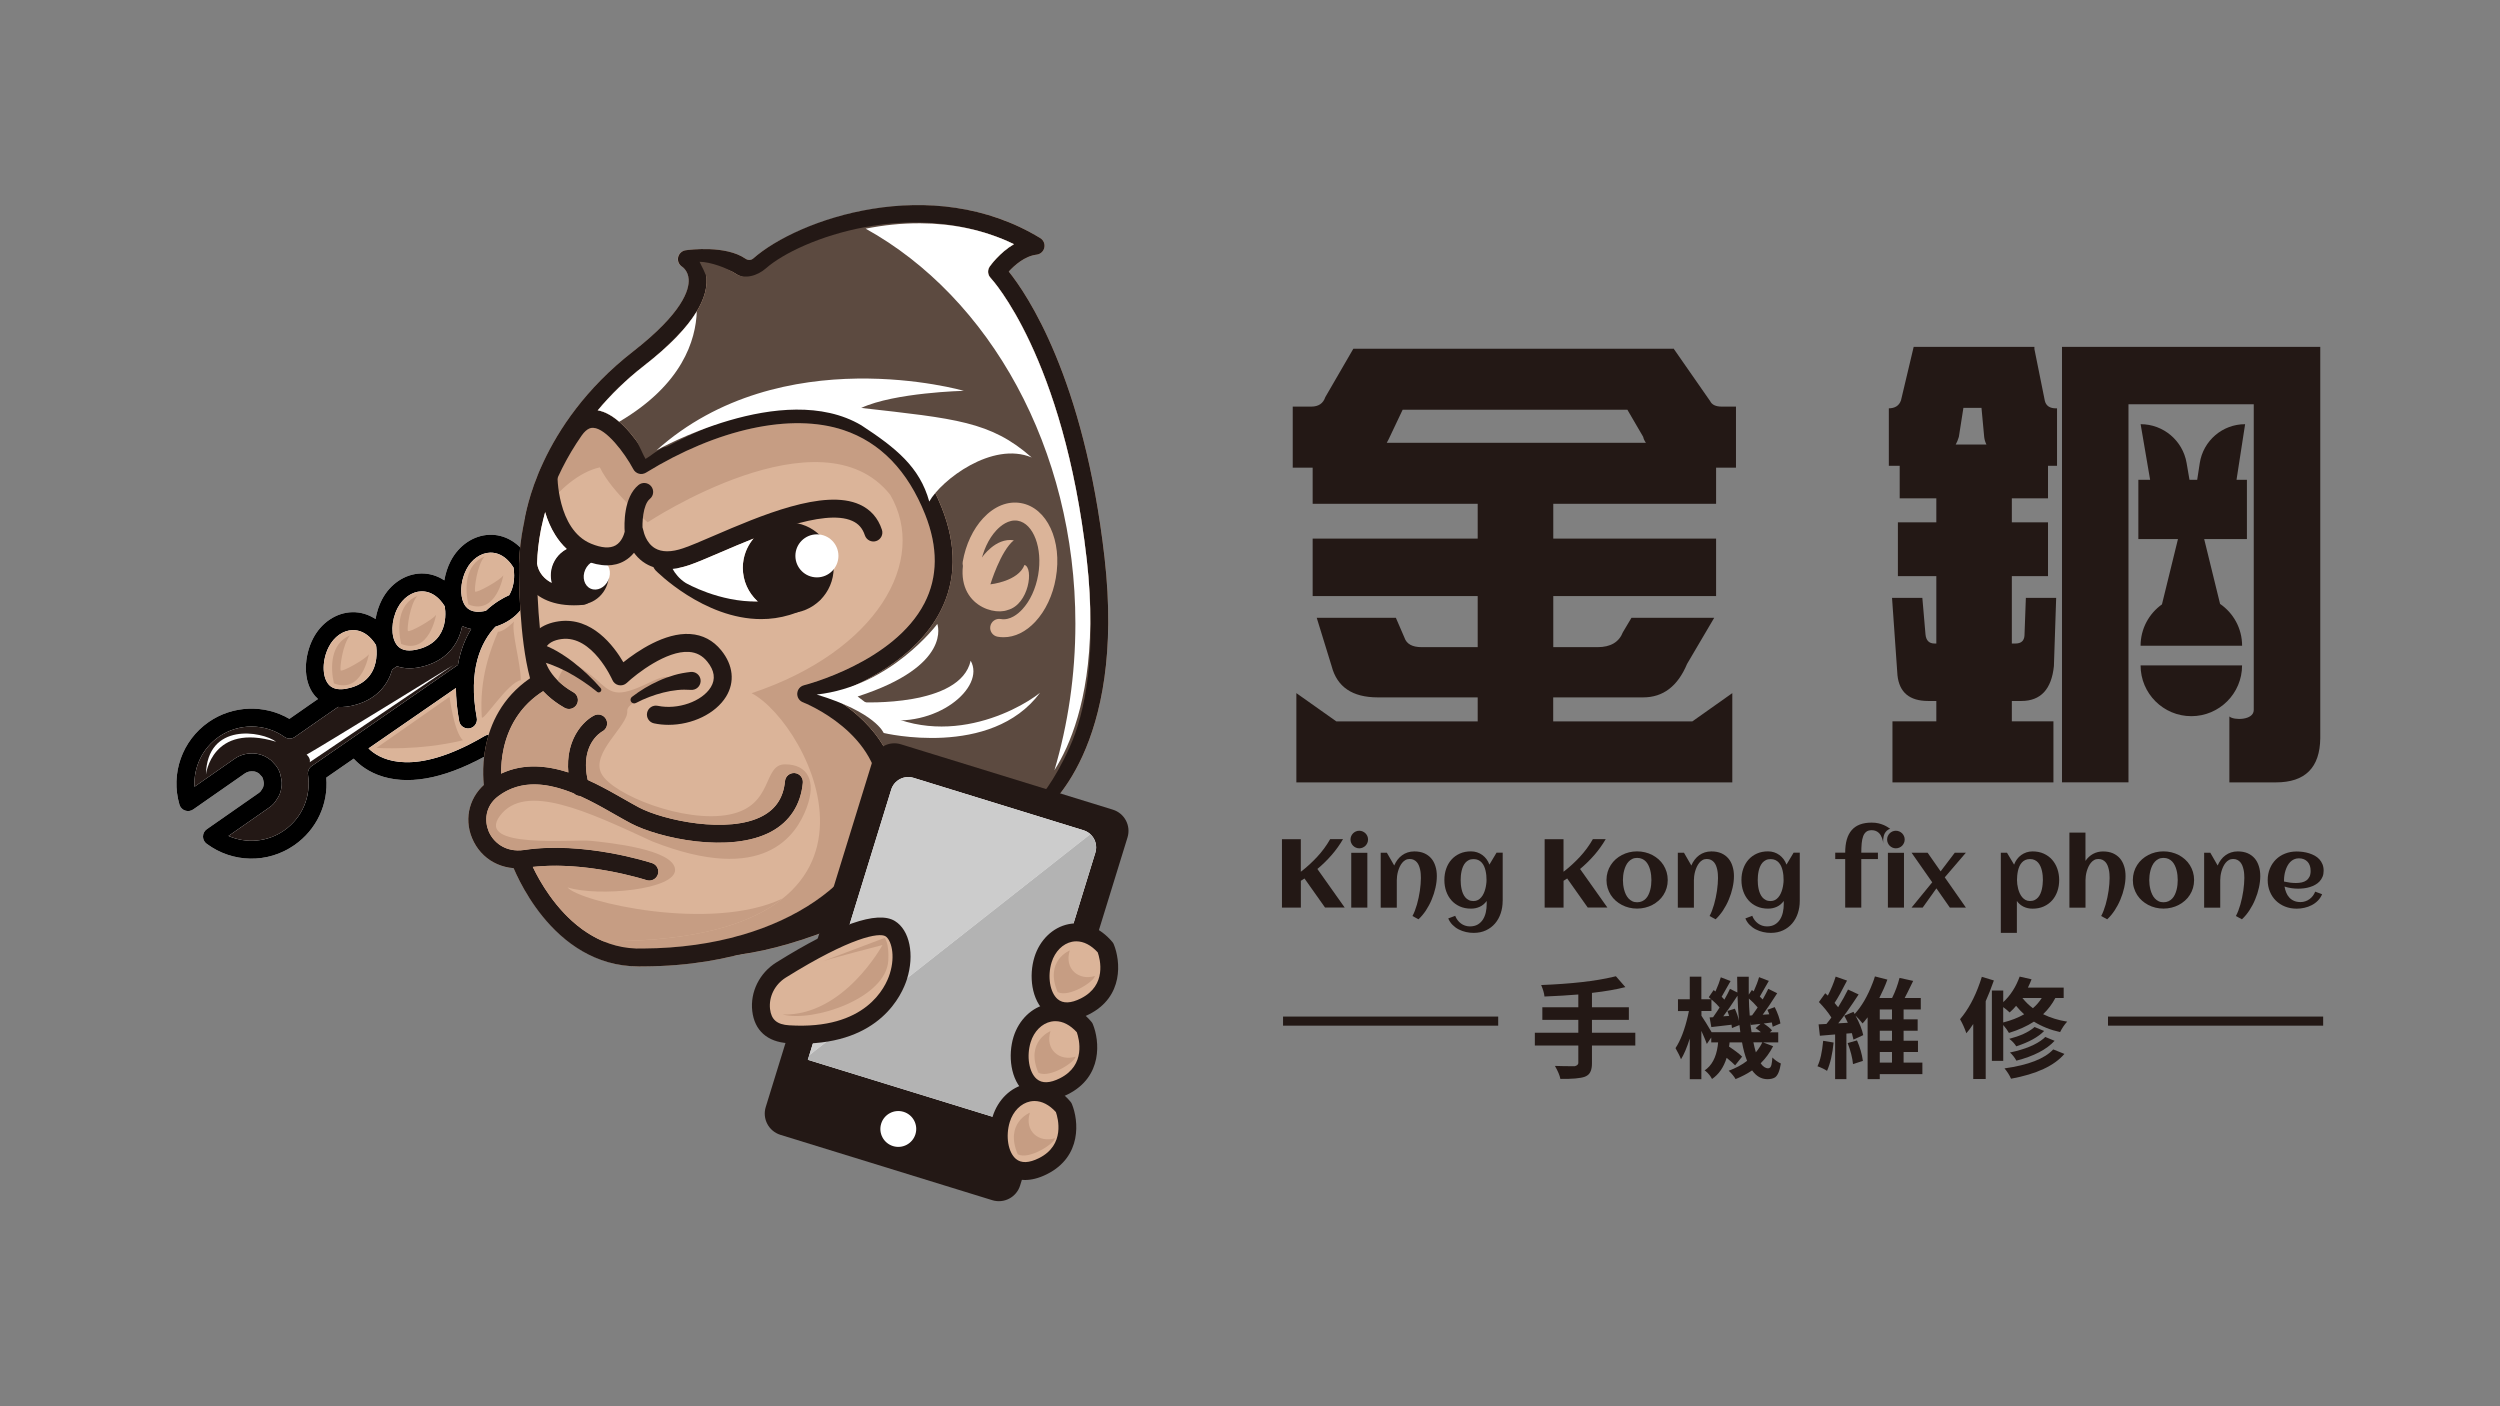 <?xml version="1.0" encoding="utf-8"?>
<!-- Generator: Adobe Illustrator 25.0.0, SVG Export Plug-In . SVG Version: 6.00 Build 0)  -->
<svg version="1.1" id="圖層_1" xmlns="http://www.w3.org/2000/svg" xmlns:xlink="http://www.w3.org/1999/xlink" x="0px" y="0px"
	 viewBox="0 0 640 360" style="enable-background:new 0 0 640 360;" xml:space="preserve">
<rect x="0" y="0" width="640" height="360" fill="#808080" stroke="none"/>
<style type="text/css">
	.st0{fill:#231815;}
	.st1{fill:#FFFFFF;}
	.st2{fill:#DBB499;}
	.st3{fill:#1F2C5C;}
	.st4{fill:#C69D83;}
	.st5{fill:none;stroke:#231815;stroke-width:5.532;stroke-linecap:round;stroke-linejoin:round;}
	.st6{fill:#5C4A40;}
	.st7{fill:#CCCCCC;}
	.st8{fill:#B3B3B3;}
</style>
<g>
	<g>
		<g>
			<path class="st0" d="M418.64,264.39v3.27h-11.1v4.59c0,1.48-0.38,2.49-1.13,3.02c-0.2,0.15-0.44,0.27-0.71,0.38
				c-1.1,0.4-3.18,0.59-6.24,0.55c-0.18-0.92-0.65-2.02-1.4-3.33c1.39,0.06,3.09,0.08,5.08,0.08c0.55-0.15,0.85-0.4,0.91-0.77v-4.53
				h-11.13v-3.27h11.13v-3.3h-9.21v-3.22h9.21v-3.27c-2.62,0.22-5.51,0.39-8.66,0.52c-0.09-0.86-0.38-1.84-0.85-2.94
				c7.79-0.31,13.93-1.01,18.44-2.09c0.26-0.06,0.49-0.11,0.69-0.16l2.42,2.78c-2.25,0.59-5.1,1.08-8.55,1.48v3.68h9.45v3.22h-9.45
				v3.3H418.64z"/>
			<path class="st0" d="M451.31,266.84l2.61,0.99c-0.86,1.67-1.92,3.12-3.19,4.37c0.57,0.84,1.2,1.27,1.9,1.29
				c0.42,0,0.7-0.28,0.85-0.85c0.11-0.42,0.19-1.06,0.25-1.92c0.62,0.64,1.35,1.15,2.17,1.54c-0.29,1.87-0.79,3.05-1.48,3.54
				c-0.48,0.31-1.15,0.47-2.01,0.47c-1.52-0.02-2.81-0.77-3.87-2.25c-1.19,0.82-2.6,1.57-4.23,2.23c-0.38-0.68-0.97-1.39-1.76-2.14
				c1.83-0.68,3.4-1.52,4.7-2.53c-0.55-1.41-0.98-2.99-1.29-4.73h-3.19c-0.02,0.31-0.06,0.67-0.14,1.07
				c1.61,1.08,2.73,1.94,3.35,2.58l-1.79,2.23c-0.48-0.51-1.2-1.15-2.17-1.92c-0.75,2.42-2,4.22-3.74,5.41
				c-0.4-0.77-0.95-1.45-1.65-2.03c-0.09-0.06-0.17-0.11-0.25-0.16c1.81-1.21,2.93-3.28,3.35-6.21c0.04-0.31,0.07-0.63,0.11-0.96
				h-1.76v-1.26l-1.13,1.65c-0.16-0.51-0.63-1.63-1.4-3.35v12.37h-2.97v-10.39c-0.75,2.35-1.5,4.11-2.25,5.3
				c-0.24-0.7-0.71-1.65-1.4-2.86c1.28-1.94,2.34-4.68,3.16-8.22c0.11-0.44,0.2-0.86,0.27-1.26h-2.8v-3.02h3.02v-5.8h2.97v5.8h2.5
				c-0.16-0.16-0.37-0.35-0.6-0.55l1.24-1.81l0.47,0.36c0.62-1.41,1.08-2.62,1.37-3.63l2.5,0.96c-0.26,0.42-0.63,1.08-1.13,1.98
				c-0.53,0.97-0.92,1.65-1.15,2.03c0.2,0.22,0.43,0.47,0.69,0.74c0.6-1.04,1.08-1.96,1.43-2.75l1.9,0.93
				c-0.04-1.76-0.06-3.11-0.06-4.04h2.97c-0.02,1.58-0.02,3.11,0,4.59l0.8-1.18l0.47,0.33c0.62-1.37,1.08-2.58,1.37-3.63l2.5,0.96
				c-1.41,2.46-2.18,3.79-2.31,4.01l0.74,0.74c0.64-1.15,1.12-2.06,1.43-2.72l2.28,1.13c-1.47,2.31-2.7,4.14-3.71,5.5l1.68-0.11
				c-0.15-0.42-0.3-0.81-0.47-1.15l1.87-0.69c0.79,1.58,1.27,2.97,1.46,4.18l-1.98,0.85c-0.11-0.62-0.18-0.99-0.22-1.1l-2.09,0.27
				c0.93,0.6,1.65,1.19,2.14,1.76l-0.55,0.49h2.14v2.58H451.31z M438.18,264.25h7.34c-0.04-0.37-0.11-0.98-0.22-1.84l-1.92,0.77
				c-0.06-0.44-0.09-0.72-0.11-0.85c-0.64,0.07-1.58,0.18-2.83,0.33c-1.06,0.13-1.84,0.22-2.34,0.27l-0.44-2.47l0.88-0.05
				c0.77-1.1,1.33-1.93,1.68-2.5c-0.46-0.57-1.15-1.25-2.09-2.06v2.97h-2.56v1.21C436.21,260.97,437.08,262.38,438.18,264.25z
				 M442.22,258.81l1.9-0.58c0.49,1.06,0.85,2.11,1.07,3.13c-0.2-2.2-0.33-4.35-0.39-6.46c-1.5,2.31-2.72,4.07-3.65,5.28l1.51-0.11
				C442.47,259.49,442.33,259.07,442.22,258.81z M447.93,259.99l0.6-0.06c0.75-1.03,1.23-1.7,1.43-2.03
				c-0.62-0.75-1.37-1.51-2.25-2.28C447.73,257,447.8,258.45,447.93,259.99z M448.4,264.25h2.39c-0.44-0.38-0.89-0.73-1.35-1.04
				l1.26-1.1c-0.33,0.04-0.82,0.09-1.46,0.16c-0.46,0.06-0.8,0.09-1.02,0.11l-0.16-0.77C448.14,262.49,448.25,263.37,448.4,264.25z
				 M451.15,266.84h-2.28c0.16,0.82,0.38,1.68,0.63,2.56C450.25,268.48,450.8,267.62,451.15,266.84z"/>
			<path class="st0" d="M466.73,266.45l2.67,0.44c-0.28,2.91-0.83,5.33-1.68,7.25c-0.59-0.4-1.4-0.8-2.45-1.18
				C465.97,271.55,466.46,269.38,466.73,266.45z M492.13,272.03v2.94h-10.91v1.29h-3.11v-15.83c-0.48,0.64-0.91,1.16-1.29,1.57
				c-0.49-0.64-1.1-1.31-1.81-2.01c1.03,1.92,1.69,3.59,1.98,5l-2.5,1.15c-0.04-0.18-0.17-0.73-0.41-1.65l-1.4,0.11v11.65h-2.89
				v-11.43l-3.9,0.33l-0.33-2.91l2.01-0.11c0.51-0.62,0.93-1.17,1.26-1.65c-0.82-1.3-1.89-2.62-3.19-3.96l1.62-2.25
				c0.16,0.16,0.38,0.37,0.66,0.6c0.84-1.61,1.51-3.23,2.01-4.86l2.91,1.02c-1.32,2.6-2.38,4.51-3.19,5.72
				c0.29,0.33,0.6,0.7,0.91,1.1c0.97-1.56,1.81-3.07,2.53-4.53l2.72,1.26c-1.96,3-3.7,5.47-5.22,7.39l2.45-0.14
				c-0.24-0.53-0.54-1.14-0.91-1.81l2.36-0.99l0.3,0.55c1.78-1.92,3.31-4.55,4.59-7.89c0.24-0.6,0.44-1.18,0.6-1.73l3.19,0.82
				c-0.55,1.52-1.24,3.09-2.06,4.7h3.27c0.81-1.63,1.44-3.34,1.9-5.14l3.49,0.77c-1.14,2.36-1.86,3.82-2.17,4.37h4.12v2.94h-4.4
				v2.53h3.6v2.91h-3.6v2.56H491v2.89h-3.68v2.72H492.13z M473,267.03l2.39-0.69c0.77,1.76,1.27,3.51,1.51,5.25l-2.53,0.82
				C474.21,270.78,473.75,268.99,473,267.03z M484.35,258.43h-3.13v2.53h3.13V258.43z M484.35,266.42v-2.56h-3.13v2.56H484.35z
				 M481.22,269.31v2.72h3.13v-2.72H481.22z"/>
			<path class="st0" d="M507.35,250.07l3.08,0.93c-0.75,2.13-1.45,3.89-2.09,5.3v19.92h-3.19v-14.07c-0.6,0.93-1.19,1.72-1.76,2.36
				c-0.46-1.32-0.99-2.5-1.59-3.54c-0.02-0.02-0.03-0.04-0.03-0.05c2.05-2.4,3.75-5.51,5.08-9.34
				C507.04,251.07,507.21,250.57,507.35,250.07z M528.29,255.49h-2.12c-0.81,1.54-1.85,2.92-3.13,4.15c1.89,0.92,3.94,1.55,6.16,1.9
				c-0.7,0.75-1.3,1.64-1.81,2.67c-2.44-0.53-4.67-1.42-6.7-2.67c-1.81,1.17-3.95,2.13-6.4,2.89c-0.26-0.49-0.74-1.17-1.46-2.03
				v9.18h-2.91v-18h2.91v2.97c1.85-1.72,3.25-3.9,4.2-6.54l3.05,0.69c-0.22,0.59-0.53,1.29-0.93,2.12h9.15V255.49z M512.82,257.82
				v3.93c2.03-0.51,3.82-1.21,5.36-2.09c-0.73-0.66-1.42-1.38-2.06-2.17c-0.4,0.51-0.95,1.08-1.65,1.7
				C513.96,258.7,513.41,258.24,512.82,257.82z M525.63,268.65l2.86,1.15c-2.6,3.04-7.15,5.16-13.66,6.35
				c-0.44-0.97-1-1.85-1.68-2.64C519.27,272.65,523.43,271.03,525.63,268.65z M520.85,262.91l2.45,1.02
				c-1.52,1.56-3.9,2.87-7.14,3.93c-0.44-0.71-1.04-1.36-1.79-1.92c2.73-0.71,4.79-1.64,6.18-2.78
				C520.65,263.06,520.75,262.98,520.85,262.91z M523.59,265.46l2.39,0.99c-2.07,2.24-5.33,3.93-9.78,5.08
				c-0.49-0.86-1.04-1.56-1.65-2.09c3.85-0.81,6.7-1.99,8.57-3.54C523.29,265.76,523.45,265.61,523.59,265.46z M522.69,255.49h-4.95
				c0.82,1.03,1.72,1.9,2.69,2.61C521.29,257.37,522.05,256.49,522.69,255.49z"/>
		</g>
		<g>
			<g>
				<path class="st0" d="M333.01,232.34h-4.83v-17.51h4.83v8.34c1.49-1.14,2.88-2.41,4.18-3.81c1.29-1.39,2.41-2.91,3.34-4.55h3.29
					c-0.86,1.47-1.84,2.84-2.95,4.11c-1.11,1.27-2.32,2.45-3.62,3.54l6.99,9.87h-5.03l-5.26-7.44c-0.15,0.11-0.31,0.21-0.46,0.3
					c-0.15,0.1-0.31,0.19-0.47,0.29V232.34z"/>
				<path class="st0" d="M350.22,214.91c0,0.31-0.06,0.6-0.18,0.88c-0.12,0.28-0.28,0.51-0.48,0.72c-0.2,0.2-0.44,0.36-0.72,0.48
					c-0.28,0.12-0.57,0.18-0.87,0.18c-0.31,0-0.6-0.06-0.87-0.18c-0.27-0.12-0.51-0.28-0.71-0.48c-0.2-0.2-0.36-0.44-0.48-0.72
					c-0.12-0.28-0.18-0.57-0.18-0.88c0-0.31,0.06-0.6,0.18-0.87c0.12-0.27,0.28-0.51,0.48-0.71c0.2-0.2,0.44-0.36,0.71-0.48
					c0.27-0.12,0.56-0.18,0.87-0.18c0.31,0,0.6,0.06,0.87,0.18c0.28,0.12,0.51,0.28,0.72,0.48c0.2,0.2,0.36,0.44,0.48,0.71
					C350.16,214.31,350.22,214.6,350.22,214.91z M350.04,232.34h-4.12v-14.03h4.12V232.34z"/>
				<path class="st0" d="M367.83,224.29c0,0.95-0.12,1.94-0.35,2.97c-0.23,1.03-0.55,2.04-0.97,3.03c-0.41,0.99-0.91,1.92-1.48,2.79
					c-0.58,0.87-1.21,1.62-1.9,2.26l-1.54-0.84c0.22-0.41,0.43-0.86,0.62-1.36c0.19-0.5,0.37-1.04,0.53-1.6
					c0.16-0.56,0.3-1.14,0.43-1.74c0.13-0.6,0.23-1.19,0.32-1.78c0.09-0.59,0.15-1.16,0.19-1.71c0.04-0.55,0.07-1.07,0.07-1.55
					c0-0.32-0.01-0.65-0.04-1.02c-0.02-0.36-0.07-0.72-0.15-1.08c-0.08-0.36-0.18-0.71-0.31-1.04c-0.13-0.33-0.3-0.62-0.52-0.88
					c-0.21-0.25-0.47-0.45-0.78-0.61c-0.3-0.15-0.66-0.23-1.08-0.23c-0.41,0-0.77,0.09-1.08,0.27c-0.32,0.18-0.6,0.42-0.84,0.72
					c-0.24,0.3-0.45,0.63-0.63,1.02c-0.17,0.38-0.32,0.77-0.43,1.17c-0.11,0.4-0.19,0.8-0.24,1.19c-0.05,0.39-0.07,0.74-0.07,1.05
					v7.04h-4.12V218.3h1.58l1.88,3.27c0.23-0.54,0.51-1.04,0.85-1.48c0.34-0.45,0.73-0.83,1.16-1.14c0.43-0.32,0.91-0.56,1.43-0.73
					c0.52-0.17,1.09-0.26,1.7-0.26c0.97,0,1.82,0.16,2.54,0.47c0.72,0.32,1.32,0.76,1.8,1.32c0.48,0.56,0.83,1.23,1.07,2.01
					C367.72,222.53,367.83,223.38,367.83,224.29z"/>
				<path class="st0" d="M384.68,230.65c0,1.12-0.17,2.17-0.5,3.16c-0.33,0.99-0.81,1.85-1.45,2.6c-0.63,0.74-1.41,1.33-2.33,1.76
					c-0.92,0.43-1.97,0.65-3.14,0.65c-0.65,0-1.3-0.07-1.96-0.22c-0.66-0.15-1.28-0.37-1.87-0.67c-0.59-0.3-1.11-0.69-1.58-1.16
					c-0.47-0.47-0.83-1.02-1.1-1.65l1.78-0.67c0.15,0.4,0.35,0.76,0.6,1.09c0.25,0.33,0.53,0.62,0.86,0.86
					c0.32,0.24,0.68,0.43,1.07,0.56c0.39,0.13,0.8,0.2,1.23,0.2c0.81,0,1.49-0.17,2.04-0.5c0.55-0.33,0.99-0.77,1.32-1.3
					c0.33-0.53,0.57-1.14,0.72-1.82c0.15-0.68,0.22-1.36,0.22-2.06v-0.83c-0.49,0.67-1.07,1.16-1.76,1.48
					c-0.69,0.32-1.44,0.48-2.26,0.48c-1.07,0-2.03-0.19-2.87-0.57c-0.84-0.38-1.56-0.9-2.14-1.56c-0.58-0.66-1.03-1.44-1.34-2.33
					c-0.31-0.89-0.46-1.85-0.46-2.87c0-1.02,0.15-1.98,0.46-2.87c0.31-0.89,0.75-1.67,1.34-2.33c0.58-0.66,1.3-1.18,2.14-1.56
					c0.84-0.38,1.8-0.57,2.87-0.57c0.54,0,1.06,0.08,1.55,0.24c0.49,0.16,0.94,0.39,1.35,0.69c0.41,0.3,0.77,0.65,1.08,1.07
					c0.31,0.42,0.56,0.88,0.74,1.39l1.82-3.05h1.58V230.65z M380.55,225.29c0-0.37-0.02-0.75-0.05-1.16c-0.04-0.4-0.1-0.81-0.19-1.2
					c-0.09-0.4-0.21-0.78-0.37-1.14c-0.16-0.36-0.36-0.68-0.61-0.96c-0.25-0.28-0.55-0.5-0.89-0.66c-0.35-0.16-0.75-0.24-1.22-0.24
					c-0.46,0-0.86,0.08-1.2,0.25c-0.34,0.17-0.63,0.39-0.88,0.67c-0.24,0.28-0.44,0.6-0.6,0.97c-0.16,0.36-0.28,0.75-0.37,1.14
					c-0.09,0.4-0.15,0.8-0.19,1.2c-0.04,0.4-0.05,0.78-0.05,1.14s0.02,0.74,0.05,1.14c0.04,0.41,0.1,0.81,0.19,1.2
					c0.09,0.4,0.21,0.78,0.37,1.14c0.16,0.37,0.36,0.69,0.6,0.97c0.24,0.28,0.54,0.5,0.88,0.67c0.34,0.17,0.74,0.25,1.2,0.25
					c0.42,0,0.8-0.09,1.12-0.26c0.33-0.17,0.62-0.41,0.86-0.7c0.25-0.29,0.46-0.62,0.63-1c0.17-0.37,0.31-0.76,0.41-1.15
					c0.11-0.4,0.18-0.79,0.23-1.19C380.53,225.97,380.55,225.61,380.55,225.29z"/>
				<path class="st0" d="M400.26,232.34h-4.83v-17.51h4.83v8.34c1.49-1.14,2.88-2.41,4.18-3.81c1.29-1.39,2.41-2.91,3.34-4.55h3.29
					c-0.86,1.47-1.84,2.84-2.95,4.11c-1.11,1.27-2.32,2.45-3.62,3.54l6.99,9.87h-5.03l-5.26-7.44c-0.15,0.11-0.31,0.21-0.46,0.3
					s-0.31,0.19-0.47,0.29V232.34z"/>
				<path class="st0" d="M426.94,225.29c0,0.73-0.1,1.41-0.29,2.05c-0.19,0.64-0.46,1.23-0.81,1.77c-0.34,0.54-0.76,1.03-1.25,1.46
					c-0.49,0.43-1.02,0.8-1.6,1.1c-0.58,0.3-1.2,0.53-1.86,0.69c-0.66,0.16-1.34,0.24-2.04,0.24c-0.7,0-1.37-0.08-2.03-0.24
					c-0.66-0.16-1.27-0.39-1.85-0.69c-0.58-0.3-1.11-0.67-1.6-1.1c-0.49-0.43-0.9-0.92-1.25-1.46c-0.34-0.54-0.61-1.14-0.81-1.78
					c-0.19-0.64-0.29-1.33-0.29-2.05c0-0.72,0.1-1.4,0.29-2.05c0.19-0.64,0.46-1.24,0.81-1.78c0.34-0.54,0.76-1.03,1.25-1.47
					c0.49-0.43,1.02-0.8,1.6-1.1c0.58-0.3,1.2-0.53,1.85-0.69c0.66-0.16,1.33-0.24,2.03-0.24c0.7,0,1.38,0.08,2.04,0.24
					c0.66,0.16,1.28,0.39,1.86,0.69c0.58,0.3,1.11,0.67,1.6,1.1c0.49,0.43,0.9,0.92,1.25,1.47c0.34,0.54,0.61,1.14,0.81,1.78
					C426.84,223.89,426.94,224.57,426.94,225.29z M422.76,225.29c0-0.39-0.02-0.8-0.07-1.23c-0.05-0.43-0.12-0.86-0.23-1.28
					c-0.11-0.42-0.25-0.82-0.43-1.2c-0.18-0.38-0.41-0.72-0.67-1.01c-0.27-0.29-0.59-0.52-0.96-0.69c-0.37-0.17-0.81-0.26-1.3-0.26
					c-0.47,0-0.89,0.09-1.25,0.27c-0.37,0.18-0.68,0.42-0.95,0.71c-0.27,0.3-0.5,0.64-0.68,1.03c-0.18,0.39-0.33,0.79-0.44,1.21
					c-0.11,0.42-0.2,0.84-0.24,1.26c-0.05,0.43-0.07,0.82-0.07,1.2c0,0.37,0.02,0.77,0.07,1.2c0.05,0.43,0.13,0.85,0.24,1.27
					c0.11,0.42,0.26,0.82,0.44,1.21c0.18,0.38,0.41,0.73,0.68,1.02c0.27,0.3,0.59,0.53,0.95,0.71c0.36,0.18,0.78,0.27,1.25,0.27
					c0.49,0,0.92-0.09,1.29-0.26c0.37-0.17,0.7-0.41,0.97-0.7c0.27-0.29,0.5-0.63,0.67-1.01c0.18-0.38,0.32-0.78,0.43-1.2
					c0.11-0.42,0.19-0.85,0.23-1.28C422.74,226.09,422.76,225.68,422.76,225.29z"/>
				<path class="st0" d="M443.89,224.29c0,0.95-0.12,1.94-0.35,2.97c-0.23,1.03-0.55,2.04-0.97,3.03c-0.41,0.99-0.91,1.92-1.48,2.79
					c-0.58,0.87-1.21,1.62-1.9,2.26l-1.54-0.84c0.22-0.41,0.43-0.86,0.62-1.36c0.19-0.5,0.37-1.04,0.53-1.6
					c0.16-0.56,0.3-1.14,0.43-1.74c0.13-0.6,0.23-1.19,0.32-1.78c0.09-0.59,0.15-1.16,0.19-1.71c0.04-0.55,0.07-1.07,0.07-1.55
					c0-0.32-0.01-0.65-0.04-1.02c-0.02-0.36-0.08-0.72-0.15-1.08c-0.08-0.36-0.18-0.71-0.31-1.04c-0.13-0.33-0.3-0.62-0.52-0.88
					c-0.21-0.25-0.47-0.45-0.78-0.61c-0.3-0.15-0.66-0.23-1.08-0.23c-0.41,0-0.77,0.09-1.08,0.27c-0.32,0.18-0.6,0.42-0.84,0.72
					c-0.24,0.3-0.45,0.63-0.63,1.02c-0.17,0.38-0.32,0.77-0.43,1.17c-0.11,0.4-0.19,0.8-0.24,1.19c-0.05,0.39-0.07,0.74-0.07,1.05
					v7.04h-4.12V218.3h1.58l1.88,3.27c0.23-0.54,0.51-1.04,0.85-1.48c0.34-0.45,0.73-0.83,1.15-1.14c0.43-0.32,0.91-0.56,1.43-0.73
					c0.52-0.17,1.09-0.26,1.7-0.26c0.97,0,1.82,0.16,2.54,0.47c0.72,0.32,1.32,0.76,1.8,1.32c0.48,0.56,0.84,1.23,1.07,2.01
					C443.77,222.53,443.89,223.38,443.89,224.29z"/>
				<path class="st0" d="M460.74,230.65c0,1.12-0.17,2.17-0.5,3.16c-0.33,0.99-0.81,1.85-1.45,2.6c-0.63,0.74-1.41,1.33-2.33,1.76
					c-0.92,0.43-1.97,0.65-3.14,0.65c-0.65,0-1.3-0.07-1.96-0.22c-0.66-0.15-1.28-0.37-1.87-0.67c-0.59-0.3-1.11-0.69-1.58-1.16
					c-0.47-0.47-0.83-1.02-1.1-1.65l1.77-0.67c0.15,0.4,0.35,0.76,0.6,1.09c0.25,0.33,0.53,0.62,0.86,0.86
					c0.32,0.24,0.68,0.43,1.07,0.56c0.39,0.13,0.8,0.2,1.23,0.2c0.81,0,1.49-0.17,2.04-0.5c0.55-0.33,0.99-0.77,1.32-1.3
					c0.33-0.53,0.57-1.14,0.72-1.82c0.15-0.68,0.22-1.36,0.22-2.06v-0.83c-0.49,0.67-1.07,1.16-1.76,1.48
					c-0.69,0.32-1.44,0.48-2.26,0.48c-1.07,0-2.03-0.19-2.87-0.57c-0.84-0.38-1.56-0.9-2.14-1.56c-0.58-0.66-1.03-1.44-1.34-2.33
					c-0.31-0.89-0.46-1.85-0.46-2.87c0-1.02,0.15-1.98,0.46-2.87c0.31-0.89,0.75-1.67,1.34-2.33c0.58-0.66,1.3-1.18,2.14-1.56
					c0.84-0.38,1.8-0.57,2.87-0.57c0.54,0,1.06,0.08,1.55,0.24c0.49,0.16,0.94,0.39,1.35,0.69c0.41,0.3,0.77,0.65,1.08,1.07
					c0.31,0.42,0.56,0.88,0.74,1.39l1.82-3.05h1.58V230.65z M456.6,225.29c0-0.37-0.02-0.75-0.05-1.16c-0.04-0.4-0.1-0.81-0.19-1.2
					c-0.09-0.4-0.21-0.78-0.37-1.14c-0.16-0.36-0.36-0.68-0.61-0.96c-0.25-0.28-0.55-0.5-0.89-0.66c-0.35-0.16-0.75-0.24-1.22-0.24
					c-0.46,0-0.86,0.08-1.2,0.25c-0.34,0.17-0.63,0.39-0.88,0.67c-0.24,0.28-0.44,0.6-0.6,0.97c-0.16,0.36-0.28,0.75-0.37,1.14
					c-0.09,0.4-0.15,0.8-0.19,1.2c-0.04,0.4-0.05,0.78-0.05,1.14s0.02,0.74,0.05,1.14c0.04,0.41,0.1,0.81,0.19,1.2
					c0.09,0.4,0.21,0.78,0.37,1.14c0.16,0.37,0.36,0.69,0.6,0.97c0.24,0.28,0.54,0.5,0.88,0.67c0.34,0.17,0.74,0.25,1.2,0.25
					c0.42,0,0.8-0.09,1.12-0.26c0.33-0.17,0.62-0.41,0.86-0.7c0.25-0.29,0.46-0.62,0.63-1c0.17-0.37,0.31-0.76,0.41-1.15
					c0.11-0.4,0.18-0.79,0.23-1.19C456.58,225.97,456.6,225.61,456.6,225.29z"/>
				<path class="st0" d="M483.88,212.16c-0.35,0.12-0.63,0.29-0.86,0.5c-0.22,0.21-0.4,0.44-0.53,0.69
					c-0.13,0.25-0.22,0.51-0.28,0.78c-0.06,0.27-0.09,0.53-0.11,0.77c-0.02,0.24-0.02,0.46-0.01,0.66c0.01,0.19,0.02,0.34,0.03,0.44
					c-0.02-0.21-0.05-0.44-0.1-0.69c-0.05-0.25-0.12-0.51-0.22-0.77s-0.22-0.51-0.36-0.75c-0.15-0.24-0.33-0.46-0.54-0.64
					c-0.21-0.19-0.47-0.34-0.75-0.45c-0.29-0.11-0.62-0.17-0.99-0.17c-0.58,0-1.04,0.13-1.39,0.4c-0.35,0.27-0.62,0.65-0.8,1.15
					c-0.19,0.5-0.31,1.1-0.38,1.81c-0.06,0.71-0.1,1.51-0.1,2.4h4.26v1.63h-4.26v12.42h-4.12v-12.42h-2.55v-1.63h2.55
					c0-2.58,0.55-4.5,1.67-5.78c1.11-1.28,2.8-1.92,5.08-1.92c0.68,0,1.28,0.06,1.8,0.19c0.52,0.13,0.98,0.28,1.36,0.45
					c0.38,0.17,0.71,0.35,0.97,0.52C483.52,211.93,483.73,212.06,483.88,212.16z M487.6,214.91c0,0.31-0.06,0.6-0.18,0.88
					c-0.12,0.28-0.28,0.51-0.48,0.72c-0.2,0.2-0.44,0.36-0.72,0.48c-0.28,0.12-0.57,0.18-0.88,0.18c-0.31,0-0.6-0.06-0.87-0.18
					c-0.27-0.12-0.51-0.28-0.71-0.48c-0.2-0.2-0.36-0.44-0.48-0.72c-0.12-0.28-0.18-0.57-0.18-0.88c0-0.31,0.06-0.6,0.18-0.87
					c0.12-0.27,0.28-0.51,0.48-0.71c0.2-0.2,0.44-0.36,0.71-0.48c0.27-0.12,0.56-0.18,0.87-0.18c0.31,0,0.6,0.06,0.88,0.18
					c0.28,0.12,0.51,0.28,0.72,0.48c0.2,0.2,0.36,0.44,0.48,0.71C487.54,214.31,487.6,214.6,487.6,214.91z M487.42,232.34h-4.12
					v-14.03h4.12V232.34z"/>
				<path class="st0" d="M503.27,232.34h-4.11l-3.44-4.92l-3.51,4.92h-2.85l5.29-6.47l-5.29-7.57h4.11l3.33,4.77l3.62-4.77h2.84
					l-5.4,6.3L503.27,232.34z"/>
				<path class="st0" d="M527.15,225.29c0,1.02-0.15,1.98-0.46,2.87c-0.31,0.89-0.75,1.67-1.34,2.33c-0.58,0.66-1.3,1.18-2.14,1.56
					c-0.84,0.38-1.8,0.57-2.87,0.57c-0.82,0-1.57-0.16-2.26-0.48c-0.68-0.32-1.27-0.81-1.76-1.48v8.16h-4.11V218.3h1.58l1.82,3.05
					c0.18-0.51,0.42-0.97,0.74-1.39c0.31-0.42,0.67-0.77,1.08-1.07c0.41-0.3,0.86-0.52,1.35-0.69c0.49-0.16,1.01-0.24,1.55-0.24
					c1.07,0,2.03,0.19,2.87,0.57c0.84,0.38,1.56,0.9,2.14,1.56c0.58,0.66,1.03,1.44,1.34,2.33
					C526.99,223.31,527.15,224.27,527.15,225.29z M522.98,225.29c0-0.36-0.02-0.74-0.05-1.14c-0.04-0.4-0.1-0.8-0.19-1.2
					c-0.09-0.4-0.21-0.78-0.37-1.14c-0.16-0.36-0.36-0.69-0.6-0.97c-0.24-0.28-0.54-0.5-0.88-0.67c-0.35-0.17-0.74-0.25-1.2-0.25
					c-0.47,0-0.88,0.08-1.22,0.24c-0.35,0.16-0.64,0.38-0.89,0.66c-0.25,0.28-0.45,0.6-0.61,0.96c-0.16,0.36-0.28,0.74-0.37,1.14
					c-0.09,0.4-0.15,0.8-0.19,1.2c-0.04,0.41-0.06,0.79-0.06,1.16c0,0.32,0.02,0.68,0.07,1.08c0.05,0.39,0.13,0.79,0.23,1.19
					c0.11,0.4,0.24,0.78,0.41,1.15c0.17,0.37,0.38,0.71,0.63,1c0.25,0.29,0.53,0.52,0.86,0.7c0.33,0.17,0.7,0.26,1.12,0.26
					c0.46,0,0.86-0.08,1.2-0.25c0.34-0.17,0.63-0.39,0.88-0.67c0.24-0.28,0.44-0.6,0.6-0.97c0.16-0.36,0.28-0.75,0.37-1.14
					c0.09-0.4,0.15-0.8,0.19-1.2C522.96,226.03,522.98,225.65,522.98,225.29z"/>
				<path class="st0" d="M544.14,224.29c0,0.95-0.12,1.94-0.35,2.97c-0.23,1.03-0.55,2.04-0.97,3.03c-0.41,0.99-0.91,1.92-1.48,2.79
					c-0.58,0.87-1.21,1.62-1.9,2.26l-1.54-0.84c0.22-0.41,0.43-0.86,0.62-1.36c0.19-0.5,0.37-1.04,0.53-1.6
					c0.16-0.56,0.3-1.14,0.43-1.74c0.13-0.6,0.23-1.19,0.32-1.78c0.09-0.59,0.15-1.16,0.19-1.71c0.04-0.55,0.07-1.07,0.07-1.55
					c0-0.32-0.01-0.65-0.04-1.02c-0.02-0.36-0.07-0.72-0.15-1.08c-0.08-0.36-0.18-0.71-0.31-1.04c-0.13-0.33-0.3-0.62-0.52-0.88
					c-0.21-0.25-0.47-0.45-0.78-0.61c-0.3-0.15-0.66-0.23-1.08-0.23c-0.41,0-0.77,0.09-1.08,0.27c-0.32,0.18-0.6,0.42-0.84,0.72
					c-0.24,0.3-0.45,0.63-0.63,1.02c-0.17,0.38-0.32,0.77-0.43,1.17c-0.11,0.4-0.19,0.8-0.24,1.19c-0.05,0.39-0.07,0.74-0.07,1.05
					v7.04h-4.12v-19.21h4.11v7.23c0.53-0.77,1.17-1.36,1.94-1.78c0.77-0.42,1.62-0.63,2.55-0.63c0.97,0,1.82,0.16,2.54,0.47
					c0.72,0.32,1.32,0.76,1.8,1.32c0.48,0.56,0.83,1.23,1.07,2.01C544.03,222.53,544.14,223.38,544.14,224.29z"/>
				<path class="st0" d="M561.69,225.29c0,0.73-0.1,1.41-0.29,2.05c-0.19,0.64-0.46,1.23-0.81,1.77c-0.34,0.54-0.76,1.03-1.25,1.46
					c-0.49,0.43-1.02,0.8-1.6,1.1c-0.58,0.3-1.2,0.53-1.86,0.69c-0.66,0.16-1.34,0.24-2.04,0.24c-0.7,0-1.37-0.08-2.03-0.24
					c-0.66-0.16-1.27-0.39-1.85-0.69c-0.58-0.3-1.11-0.67-1.6-1.1c-0.49-0.43-0.9-0.92-1.25-1.46c-0.35-0.54-0.61-1.14-0.81-1.78
					c-0.2-0.64-0.29-1.33-0.29-2.05c0-0.72,0.1-1.4,0.29-2.05c0.19-0.64,0.46-1.24,0.81-1.78c0.34-0.54,0.76-1.03,1.25-1.47
					c0.49-0.43,1.02-0.8,1.6-1.1c0.58-0.3,1.2-0.53,1.85-0.69c0.66-0.16,1.33-0.24,2.03-0.24c0.7,0,1.38,0.08,2.04,0.24
					c0.66,0.16,1.28,0.39,1.86,0.69c0.58,0.3,1.11,0.67,1.6,1.1c0.49,0.43,0.9,0.92,1.25,1.47c0.35,0.54,0.61,1.14,0.81,1.78
					C561.59,223.89,561.69,224.57,561.69,225.29z M557.5,225.29c0-0.39-0.02-0.8-0.07-1.23c-0.04-0.43-0.12-0.86-0.23-1.28
					c-0.11-0.42-0.25-0.82-0.43-1.2c-0.18-0.38-0.41-0.72-0.67-1.01c-0.27-0.29-0.59-0.52-0.96-0.69c-0.37-0.17-0.81-0.26-1.3-0.26
					c-0.47,0-0.89,0.09-1.25,0.27c-0.36,0.18-0.68,0.42-0.95,0.71c-0.27,0.3-0.5,0.64-0.68,1.03c-0.18,0.39-0.33,0.79-0.44,1.21
					c-0.11,0.42-0.19,0.84-0.24,1.26c-0.05,0.43-0.07,0.82-0.07,1.2c0,0.37,0.02,0.77,0.07,1.2c0.05,0.43,0.13,0.85,0.24,1.27
					s0.26,0.82,0.44,1.21c0.18,0.38,0.41,0.73,0.68,1.02c0.27,0.3,0.59,0.53,0.95,0.71c0.36,0.18,0.78,0.27,1.25,0.27
					c0.49,0,0.92-0.09,1.29-0.26c0.37-0.17,0.7-0.41,0.97-0.7c0.27-0.29,0.5-0.63,0.67-1.01c0.18-0.38,0.32-0.78,0.43-1.2
					c0.11-0.42,0.19-0.85,0.23-1.28C557.48,226.09,557.5,225.68,557.5,225.29z"/>
				<path class="st0" d="M578.63,224.29c0,0.95-0.12,1.94-0.35,2.97c-0.23,1.03-0.55,2.04-0.97,3.03c-0.41,0.99-0.91,1.92-1.48,2.79
					c-0.58,0.87-1.21,1.62-1.9,2.26l-1.54-0.84c0.22-0.41,0.43-0.86,0.62-1.36c0.19-0.5,0.37-1.04,0.53-1.6
					c0.16-0.56,0.3-1.14,0.43-1.74c0.13-0.6,0.23-1.19,0.32-1.78c0.09-0.59,0.15-1.16,0.19-1.71c0.04-0.55,0.07-1.07,0.07-1.55
					c0-0.32-0.01-0.65-0.04-1.02c-0.02-0.36-0.07-0.72-0.15-1.08c-0.08-0.36-0.18-0.71-0.31-1.04c-0.13-0.33-0.3-0.62-0.52-0.88
					c-0.21-0.25-0.47-0.45-0.78-0.61c-0.3-0.15-0.66-0.23-1.08-0.23c-0.41,0-0.77,0.09-1.08,0.27c-0.32,0.18-0.6,0.42-0.84,0.72
					c-0.24,0.3-0.45,0.63-0.63,1.02c-0.17,0.38-0.32,0.77-0.43,1.17c-0.11,0.4-0.19,0.8-0.24,1.19c-0.05,0.39-0.07,0.74-0.07,1.05
					v7.04h-4.12V218.3h1.58l1.88,3.27c0.23-0.54,0.51-1.04,0.85-1.48c0.34-0.45,0.72-0.83,1.16-1.14c0.43-0.32,0.91-0.56,1.43-0.73
					c0.52-0.17,1.09-0.26,1.7-0.26c0.97,0,1.82,0.16,2.54,0.47c0.72,0.32,1.32,0.76,1.8,1.32c0.48,0.56,0.83,1.23,1.07,2.01
					C578.52,222.53,578.63,223.38,578.63,224.29z"/>
				<path class="st0" d="M594.85,222.91c0,0.58-0.09,1.09-0.28,1.54c-0.19,0.45-0.44,0.84-0.76,1.19c-0.32,0.34-0.69,0.63-1.11,0.86
					c-0.42,0.24-0.87,0.43-1.35,0.58c-0.48,0.15-0.97,0.26-1.48,0.32c-0.51,0.06-1,0.1-1.48,0.1c-0.61,0-1.21-0.04-1.8-0.13
					c-0.59-0.09-1.18-0.22-1.75-0.41c0.09,0.54,0.23,1.04,0.43,1.53c0.19,0.48,0.45,0.9,0.78,1.26c0.32,0.36,0.72,0.65,1.2,0.86
					c0.47,0.21,1.04,0.32,1.68,0.32c0.43,0,0.84-0.06,1.23-0.2c0.39-0.13,0.75-0.31,1.07-0.55c0.32-0.23,0.61-0.51,0.86-0.84
					s0.45-0.69,0.6-1.08l1.77,0.66c-0.27,0.64-0.63,1.19-1.1,1.66c-0.47,0.47-0.99,0.85-1.58,1.15c-0.59,0.3-1.21,0.53-1.87,0.67
					c-0.66,0.15-1.31,0.22-1.96,0.22c-1.07,0-2.06-0.18-2.97-0.54c-0.91-0.36-1.69-0.87-2.35-1.51c-0.66-0.65-1.17-1.42-1.54-2.32
					c-0.37-0.9-0.56-1.88-0.56-2.95c0-1.07,0.19-2.05,0.56-2.95c0.37-0.9,0.89-1.67,1.54-2.32c0.66-0.65,1.44-1.15,2.35-1.51
					c0.91-0.36,1.9-0.54,2.97-0.54c0.52,0,1.05,0.04,1.59,0.11c0.54,0.07,1.07,0.19,1.58,0.35c0.51,0.16,0.99,0.36,1.45,0.61
					c0.45,0.25,0.85,0.56,1.19,0.93c0.34,0.37,0.6,0.8,0.8,1.28C594.75,221.73,594.85,222.28,594.85,222.91z M584.72,225.68
					c0.5,0.11,1,0.2,1.51,0.27c0.5,0.06,1.01,0.1,1.52,0.1c0.53,0,1.03-0.05,1.49-0.15c0.46-0.1,0.86-0.27,1.19-0.51
					c0.34-0.24,0.6-0.56,0.8-0.95c0.19-0.4,0.29-0.89,0.29-1.48c0-0.48-0.06-0.92-0.19-1.31c-0.13-0.4-0.32-0.74-0.58-1.02
					c-0.26-0.28-0.57-0.5-0.94-0.66c-0.37-0.16-0.81-0.24-1.3-0.24c-0.46,0-0.88,0.09-1.25,0.26c-0.37,0.17-0.69,0.4-0.97,0.69
					s-0.52,0.62-0.72,1c-0.2,0.38-0.36,0.78-0.49,1.19c-0.13,0.41-0.22,0.83-0.28,1.25s-0.09,0.82-0.09,1.19c0,0.06,0,0.13,0,0.19
					C584.71,225.55,584.72,225.61,584.72,225.68z"/>
			</g>
		</g>
		<g>
			<rect x="328.46" y="260.24" class="st0" width="55.08" height="2.33"/>
		</g>
		<g>
			<rect x="539.65" y="260.24" class="st0" width="55.08" height="2.33"/>
		</g>
		<g>
			<path class="st0" d="M437.8,102.69l-9.26-13.31v-0.11h-82.08l-7.18,12.39c-0.54,1.62-1.74,2.43-3.59,2.43h-4.75v15.63h5.1v9.26
				h42.25v8.91h-42.25v14.7h42.25v13.08h-14.35c-2.39,0-3.86-0.81-4.4-2.43l-2.2-5.09h-20.26l3.82,12.39
				c1.39,5.33,5.32,7.99,11.81,7.99h25.58v6.14h-36.2l-10.22-7.23v7.23v15.63h111.6v-15.63l0,0v-7.23l-10.22,7.23h-35.63v-6.14
				h23.04c5.09,0,8.84-2.85,11.23-8.57l6.95-11.81h-21.18l-2.2,3.7c-1,2.55-3.17,3.82-6.48,3.82h-11.34v-13.08h41.68v-14.7h-41.68
				v-8.91h41.68v-9.26h5.09v-15.63h-3.7C439.23,104.08,438.26,103.62,437.8,102.69z M355.02,113.34c0.31-0.54,0.62-1.16,0.93-1.85
				l3.13-6.6h57.53l4.05,6.95c0.08,0.46,0.31,0.97,0.69,1.51H355.02z"/>
			<path class="st0" d="M523.47,102.57l-2.66-13.2V88.8H489.9l-3.24,13.66c-0.46,1.39-1.55,2.08-3.24,2.08h0.12v14.7h2.78v8.34h9.38
				v6.13h-9.84v13.78h9.84v17.25h-0.46c-1.39,0-2.16-0.77-2.31-2.31l-0.81-9.38h-7.76l1.39,19.8c0.46,4.4,3.09,6.6,7.87,6.6h2.08
				v5.21h-11.23v15.63h41.21v-15.63h-10.65v-5.21h2.43c4.94,0,7.72-2.97,8.34-8.92l0.58-17.48h-7.76l-0.35,9.61
				c-0.08,1.39-0.85,2.08-2.31,2.08h-0.93v-17.25h9.26v-13.78h-9.26v-6.13h9.26v-8.34h2.31v-14.7h-0.23
				C524.74,104.54,523.77,103.89,523.47,102.57z M500.66,113.8c0.31-0.54,0.58-1.2,0.81-1.97l1.16-7.41h4.63l0.69,7.41
				c0.07,0.69,0.27,1.35,0.58,1.97H500.66z"/>
			<path class="st0" d="M547.43,138h10.13l-4.1,16.72c-3.31,2.36-5.47,6.22-5.47,10.59h25.99c0-4.44-2.23-8.37-5.64-10.71
				l-4.07-16.6h10.94v-15.17h-2.66l2.2-14.24c-5.8,0-10.72,4.23-11.61,9.95l-0.66,4.29h-1.97l-0.74-4.31
				c-0.98-5.73-5.95-9.93-11.77-9.93l2.43,14.24h-3.01V138z"/>
			<path class="st0" d="M585.4,88.8h-8.45h-49.08v7.29v7.41v96.78h17.02V103.5h32.07v78.26c0,2.68-5.15,2.68-6.24,1.66v16.87h11.92
				c7.49,0,11.27-3.78,11.35-11.35V88.8H585.4z"/>
			<path class="st0" d="M547.99,170.35c0,7.18,5.82,12.99,12.99,12.99s12.99-5.82,12.99-12.99H547.99z"/>
		</g>
	</g>
	<g>
		<g>
			<path class="st1" d="M138.43,185.14c1.93-4.14,4.62-10.3,6.41-16.06c1.95-6.25,2.42-10.62,1.45-13.49c1.26-0.86,3-2.05,4.7-3.21
				c1.89-1.29,3.82-2.61,5.12-3.5c6.19,2.95,13.6,2.38,19.28-1.57c6.77-4.72,9.77-13.22,7.46-21.13c-0.21-0.71-0.74-1.28-1.44-1.52
				c-0.7-0.25-1.47-0.14-2.08,0.28l-13.25,9.24c-0.63,0.44-1.42,0.61-2.34,0.5c-0.47-0.09-0.89-0.28-1.28-0.57l-0.76-0.83
				c-0.17-0.25-0.27-0.5-0.3-0.79c-0.02-0.13-0.04-0.26-0.08-0.38c-0.09-0.3-0.1-0.58-0.03-0.9c0.01-0.06,0.02-0.11,0.03-0.17
				c0.05-0.32,0.15-0.59,0.34-0.83c0.08-0.1,0.15-0.21,0.21-0.33c0.15-0.29,0.35-0.5,0.64-0.69c0.02-0.02,0.05-0.03,0.07-0.05
				l13.27-9.25c0.6-0.42,0.97-1.11,0.98-1.84c0.01-0.74-0.33-1.44-0.92-1.88c-6.64-4.96-15.68-5.11-22.48-0.36
				c-6.07,4.23-9.15,11.67-7.96,18.89l-10.62,7.4c-2.42-3.41-5.8-5.29-9.46-5.2c-4.1,0.1-7.95,2.69-10.04,6.76
				c-0.75,1.46-1.31,3.15-1.6,4.91c-1.81-1.19-3.84-1.81-5.97-1.76c-4.1,0.1-7.95,2.69-10.04,6.76c-0.75,1.46-1.31,3.15-1.6,4.91
				c-1.81-1.19-3.84-1.81-5.97-1.76c-4.1,0.1-7.95,2.69-10.04,6.76c-2.22,4.31-2.79,10.71,0.43,14.59c0.08,0.1,0.16,0.19,0.26,0.29
				c0.17,0.19,0.37,0.38,0.59,0.58c-0.84,0.58-1.46,1.01-1.84,1.27l-5.48,3.82c-6.41-3.75-14.53-3.47-20.69,0.82
				c-6.77,4.72-9.77,13.21-7.46,21.13c0.21,0.71,0.74,1.28,1.44,1.52c0.7,0.25,1.47,0.14,2.08-0.28l13.25-9.24
				c0.63-0.44,1.42-0.61,2.34-0.5c0.47,0.09,0.89,0.28,1.28,0.57l0.76,0.83c0.17,0.25,0.27,0.5,0.3,0.79
				c0.02,0.13,0.04,0.26,0.08,0.38c0.09,0.3,0.1,0.58,0.03,0.9c-0.01,0.06-0.02,0.11-0.03,0.17c-0.05,0.32-0.15,0.59-0.34,0.83
				c-0.08,0.1-0.15,0.21-0.21,0.33c-0.15,0.29-0.35,0.5-0.63,0.69c-0.02,0.02-0.05,0.03-0.07,0.05l-13.27,9.25
				c-0.6,0.42-0.97,1.11-0.98,1.84c-0.01,0.59,0.21,1.16,0.6,1.59c0.1,0.1,0.2,0.2,0.32,0.29c6.64,4.96,15.68,5.11,22.48,0.36
				c5.67-3.95,8.72-10.48,8.16-17.28c1.55-1.08,4.05-2.81,7.02-4.86c0.03,0.03,0.05,0.06,0.08,0.09c1.26,1.37,3.69,3.45,7.6,4.58
				c7.5,2.17,16.85,0.04,27.79-6.3c0.25,0.1,0.53,0.15,0.82,0.15C131.73,192.72,136.29,189.73,138.43,185.14z"/>
			<path d="M138.43,185.14c1.93-4.14,4.62-10.3,6.41-16.06c1.95-6.25,2.42-10.62,1.45-13.49c1.26-0.86,3-2.05,4.7-3.21
				c1.89-1.29,3.82-2.61,5.12-3.5c6.19,2.95,13.6,2.38,19.28-1.57c6.77-4.72,9.77-13.22,7.46-21.13c-0.21-0.71-0.74-1.28-1.44-1.52
				c-0.7-0.25-1.47-0.14-2.08,0.28l-13.25,9.24c-0.63,0.44-1.42,0.61-2.34,0.5c-0.47-0.09-0.89-0.28-1.28-0.57l-0.76-0.83
				c-0.17-0.25-0.27-0.5-0.3-0.79c-0.02-0.13-0.04-0.26-0.08-0.38c-0.09-0.3-0.1-0.58-0.03-0.9c0.01-0.06,0.02-0.11,0.03-0.17
				c0.05-0.32,0.15-0.59,0.34-0.83c0.08-0.1,0.15-0.21,0.21-0.33c0.15-0.29,0.35-0.5,0.64-0.69c0.02-0.02,0.05-0.03,0.07-0.05
				l13.27-9.25c0.6-0.42,0.97-1.11,0.98-1.84c0.01-0.74-0.33-1.44-0.92-1.88c-6.64-4.96-15.68-5.11-22.48-0.36
				c-6.07,4.23-9.15,11.67-7.96,18.89l-10.62,7.4c-2.42-3.41-5.8-5.29-9.46-5.2c-4.1,0.1-7.95,2.69-10.04,6.76
				c-0.75,1.46-1.31,3.15-1.6,4.91c-1.81-1.19-3.84-1.81-5.97-1.76c-4.1,0.1-7.95,2.69-10.04,6.76c-0.75,1.46-1.31,3.15-1.6,4.91
				c-1.81-1.19-3.84-1.81-5.97-1.76c-4.1,0.1-7.95,2.69-10.04,6.76c-2.22,4.31-2.79,10.71,0.43,14.59c0.08,0.1,0.16,0.19,0.26,0.29
				c0.17,0.19,0.37,0.38,0.59,0.58c-0.84,0.58-1.46,1.01-1.84,1.27l-5.48,3.82c-6.41-3.75-14.53-3.47-20.69,0.82
				c-6.77,4.72-9.77,13.21-7.46,21.13c0.21,0.71,0.74,1.28,1.44,1.52c0.7,0.25,1.47,0.14,2.08-0.28l13.25-9.24
				c0.63-0.44,1.42-0.61,2.34-0.5c0.47,0.09,0.89,0.28,1.28,0.57l0.76,0.83c0.17,0.25,0.27,0.5,0.3,0.79
				c0.02,0.13,0.04,0.26,0.08,0.38c0.09,0.3,0.1,0.58,0.03,0.9c-0.01,0.06-0.02,0.11-0.03,0.17c-0.05,0.32-0.15,0.59-0.34,0.83
				c-0.08,0.1-0.15,0.21-0.21,0.33c-0.15,0.29-0.35,0.5-0.63,0.69c-0.02,0.02-0.05,0.03-0.07,0.05l-13.27,9.25
				c-0.6,0.42-0.97,1.11-0.98,1.84c-0.01,0.59,0.21,1.16,0.6,1.59c0.1,0.1,0.2,0.2,0.32,0.29c6.64,4.96,15.68,5.11,22.48,0.36
				c5.67-3.95,8.72-10.48,8.16-17.28c1.55-1.08,4.05-2.81,7.02-4.86c0.03,0.03,0.05,0.06,0.08,0.09c1.26,1.37,3.69,3.45,7.6,4.58
				c7.5,2.17,16.85,0.04,27.79-6.3c0.25,0.1,0.53,0.15,0.82,0.15C131.73,192.72,136.29,189.73,138.43,185.14z M134.28,183.2
				c-1.4,2.99-4.34,4.94-7.49,4.95c-0.19,0-0.38,0.03-0.56,0.08c-0.65-0.28-1.41-0.26-2.07,0.12c-1.39,0.82-2.72,1.55-4,2.2
				c-16.02,8.13-23.37,3.45-25.77,1.09c-0.02-0.02-0.03-0.03-0.05-0.05c2.24-1.55,4.62-3.19,6.97-4.81
				c5.72-3.95,11.57-7.99,15.41-10.65c0,2.57,0.26,5.39,0.83,8.49c0.08,0.44,0.28,0.82,0.56,1.13c0.52,0.56,1.3,0.86,2.11,0.71
				c1.25-0.23,2.07-1.43,1.84-2.67c-2.31-12.44,1.13-19.5,4.75-23.34c2.96-0.94,5.05-2.49,6.5-4.31c4.06-1.44,7.47-0.73,8.41,0.44
				C142.88,158.05,142.62,165.31,134.28,183.2z M84.19,165.58c1.33-2.58,3.66-4.21,6.08-4.27c1.76-0.04,3.42,0.74,4.8,2.26
				c0.42,0.46,0.82,0.99,1.19,1.58c0.11,0.66,0.25,1.99,0.05,3.52c-0.36,2.67-1.78,5.96-6.35,7.32c-1.86,0.55-3.36,0.6-4.49,0.16
				c-0.55-0.22-1.01-0.54-1.38-0.99C82.41,173.13,82.46,168.93,84.19,165.58z M107.88,151.39c1.76-0.04,3.42,0.74,4.8,2.26
				c0.42,0.46,0.82,0.99,1.18,1.58c0.05,0.29,0.1,0.72,0.13,1.25c0.1,1.85-0.14,4.86-2.27,7.13c-0.73,0.78-1.68,1.47-2.91,2
				c-0.39,0.17-0.81,0.32-1.26,0.45c-2.76,0.82-4.75,0.54-5.87-0.84c-0.05-0.06-0.09-0.12-0.14-0.19c-1.52-2.07-1.43-6.12,0.25-9.38
				C103.13,153.09,105.46,151.45,107.88,151.39z M125.49,141.48c1.76-0.04,3.42,0.74,4.8,2.26c0.27,0.29,0.52,0.62,0.77,0.97
				c0.14,0.2,0.28,0.39,0.41,0.61c0.13,0.84,0.34,2.78-0.21,4.83c-0.2,0.74-0.5,1.5-0.93,2.23c-0.07,0.03-0.14,0.06-0.22,0.09
				c-1.29,0.59-3.49,1.78-5.73,3.89c-0.92,0.21-1.75,0.29-2.47,0.23c-1.11-0.1-1.99-0.52-2.62-1.27c-0.41-0.5-0.72-1.14-0.92-1.86
				c-0.61-2.19-0.26-5.18,1.04-7.7C120.74,143.18,123.07,141.54,125.49,141.48z M156.05,119.56c4.25-2.97,9.65-3.42,14.24-1.4
				l-10.31,7.19c-0.89,0.58-1.59,1.33-2.1,2.24c-0.58,0.81-0.94,1.72-1.1,2.72c-0.2,0.99-0.17,1.97,0.09,2.93
				c0.16,1.04,0.57,2.01,1.22,2.86c0.04,0.06,0.09,0.11,0.14,0.17c0,0,0,0,0,0l0.97,1.06c0.07,0.08,0.15,0.15,0.23,0.22
				c1.03,0.85,2.22,1.4,3.53,1.64c0.03,0.01,0.07,0.01,0.1,0.02c2.09,0.28,4.03-0.16,5.63-1.27l10.3-7.18
				c0.27,4.98-2.02,9.84-6.24,12.79c-4.63,3.23-10.78,3.49-15.67,0.67c-0.77-0.44-1.73-0.4-2.46,0.11c-0.98,0.69-3.65,2.5-6.23,4.26
				c-1.95,1.33-3.81,2.6-5.07,3.46c-1.97-1.15-4.65-1.57-7.55-1.21c0.33-1.43,0.44-2.83,0.41-4.11c0.53-0.37,0.94-0.65,1.22-0.85
				l11.89-8.29c0.78-0.55,1.15-1.52,0.91-2.45C148.75,129.29,151.09,123.02,156.05,119.56z M72.73,212.6
				c-4.25,2.97-9.65,3.42-14.24,1.4l10.31-7.19c0.89-0.58,1.59-1.33,2.1-2.24c0.58-0.81,0.94-1.72,1.1-2.72
				c0.2-0.99,0.17-1.97-0.09-2.93c-0.16-1.04-0.57-2.01-1.22-2.86c-0.04-0.06-0.09-0.11-0.14-0.17l0,0l-0.97-1.06
				c-0.07-0.08-0.15-0.15-0.23-0.22c-1.03-0.85-2.22-1.4-3.53-1.64c-0.03-0.01-0.07-0.01-0.1-0.02c-2.09-0.28-4.03,0.16-5.63,1.27
				l-10.3,7.18c-0.27-4.98,2.02-9.84,6.24-12.79c5.04-3.51,11.79-3.49,16.8,0.05c0.79,0.56,1.84,0.56,2.64,0.01l6.74-4.7
				c0.68-0.48,2.21-1.53,4.32-2.99c1.34,0.09,2.92-0.07,4.76-0.62c5.46-1.62,8.06-5.28,9.12-8.95c0.41-0.28,0.82-0.56,1.23-0.85
				c1.75,0.63,4.12,0.82,7.26-0.11c6.08-1.81,8.62-6.13,9.43-10.2c0.65,0.33,1.41,0.6,2.29,0.77c-1.49,2.42-2.74,5.45-3.39,9.19
				c-3,2.08-10.87,7.52-18.5,12.8c-8.19,5.66-16.66,11.51-18.93,13.1c-0.72,0.5-1.09,1.37-0.95,2.24
				C79.68,203.91,77.35,209.38,72.73,212.6z"/>
		</g>
		<path class="st2" d="M134.28,183.2c-1.4,2.99-4.34,4.94-7.49,4.95c-0.19,0-0.38,0.03-0.56,0.08c-0.65-0.28-1.41-0.26-2.07,0.12
			c-1.39,0.82-2.72,1.55-4,2.2c-16.02,8.13-23.37,3.45-25.77,1.09c-0.02-0.02-0.03-0.03-0.05-0.05c2.24-1.55,4.62-3.19,6.97-4.81
			c5.72-3.95,11.57-7.99,15.41-10.65c0,2.57,0.26,5.39,0.83,8.49c0.08,0.44,0.28,0.82,0.56,1.13c0.52,0.56,1.3,0.86,2.11,0.71
			c1.25-0.23,2.07-1.43,1.84-2.67c-2.31-12.44,1.13-19.5,4.75-23.34c2.96-0.94,5.05-2.49,6.5-4.31c4.06-1.44,7.47-0.73,8.41,0.44
			C142.88,158.05,142.62,165.31,134.28,183.2z"/>
		<path class="st2" d="M84.19,165.58c1.33-2.58,3.66-4.21,6.08-4.27c1.76-0.04,3.42,0.74,4.8,2.26c0.42,0.46,0.82,0.99,1.19,1.58
			c0.11,0.66,0.25,1.99,0.05,3.52c-0.36,2.67-1.78,5.96-6.35,7.32c-1.86,0.55-3.36,0.6-4.49,0.16c-0.55-0.22-1.01-0.54-1.38-0.99
			C82.41,173.13,82.46,168.93,84.19,165.58z"/>
		<path class="st2" d="M107.88,151.39c1.76-0.04,3.42,0.74,4.8,2.26c0.42,0.46,0.82,0.99,1.18,1.58c0.05,0.29,0.1,0.72,0.13,1.25
			c0.1,1.85-0.14,4.86-2.27,7.13c-0.73,0.78-1.68,1.47-2.91,2c-0.39,0.17-0.81,0.32-1.26,0.45c-2.76,0.82-4.75,0.54-5.87-0.84
			c-0.05-0.06-0.09-0.12-0.14-0.19c-1.52-2.07-1.43-6.12,0.25-9.38C103.13,153.09,105.46,151.45,107.88,151.39z"/>
		<path class="st2" d="M125.49,141.48c1.76-0.04,3.42,0.74,4.8,2.26c0.27,0.29,0.52,0.62,0.77,0.97c0.14,0.2,0.28,0.39,0.41,0.61
			c0.13,0.84,0.34,2.78-0.21,4.83c-0.2,0.74-0.5,1.5-0.93,2.23c-0.07,0.03-0.14,0.06-0.22,0.09c-1.29,0.59-3.49,1.78-5.73,3.89
			c-0.92,0.21-1.75,0.29-2.47,0.23c-1.11-0.1-1.99-0.52-2.62-1.27c-0.41-0.5-0.72-1.14-0.92-1.86c-0.61-2.19-0.26-5.18,1.04-7.7
			C120.74,143.18,123.07,141.54,125.49,141.48z"/>
		<path class="st3" d="M212.52,178.1c7.88-2.86,21.95-9.44,28.23-21.64c4.07-7.9,4.18-16.81,0.34-26.49
			c-4.98-12.52-12.96-20.68-23.74-24.26c-16.97-5.63-35.83,1.46-47.41,7.43h0c-1.85,0.96-3.53,1.88-4.97,2.73
			c-0.61-0.98-1.41-2.19-2.36-3.46c-2.43-3.21-5.85-6.71-9.58-7.38c3.2-3.83,7.09-7.72,11.85-11.42
			c11.01-8.57,16.39-16.1,16.01-22.37c-0.07-1.08-0.31-2.05-0.64-2.89c2.81,0,6.11,0.34,7.99,1.65c2.37,1.64,5.51,1.48,7.64-0.4
			c8.63-7.59,38.21-19.42,63.7-7.1c-3.73,2.21-6.08,5.55-6.21,5.74c-0.62,0.89-0.52,2.11,0.23,2.9c0.19,0.19,18.68,20.1,24.62,72.1
			c2.76,24.13-1.28,39.47-5.15,48.09c-4.16,9.27-9.02,12.94-9.05,12.97c-0.09,0.06-1.88,1.35-4.95,3.4l-32.48-15.99
			C222.91,185.05,216.89,180.63,212.52,178.1z"/>
		<path class="st2" d="M282.77,142.72c-5.27-46.14-19.97-67.54-24.53-73.2c1.42-1.56,4.05-3.96,7.15-4.33
			c0.97-0.12,1.76-0.84,1.97-1.79c0.21-0.96-0.21-1.94-1.05-2.45c-15.57-9.49-32.14-9.24-43.3-7.37
			c-13.54,2.28-24.91,7.96-30.16,12.58c-0.55,0.48-1.35,0.51-1.99,0.07c-5.04-3.49-14.28-2.3-15.32-2.16
			c-0.98,0.14-1.81,0.85-1.99,1.83c-0.18,0.97,0.23,1.92,1.1,2.39c0.06,0.04,1.58,1.06,1.67,3.35c0.11,2.63-1.6,8.51-14.26,18.37
			c-23.11,18-27.21,39.76-27.67,42.73c-1.08,4.66-1.6,9.34-1.52,13.92c0,0.71,0.03,16.66,2.82,26.99
			c-13.1,8.99-12.2,23.99-11.82,27.29c-3.81,3.47-5.04,8.78-3.03,13.62c1.87,4.5,5.87,7.3,10.64,7.7c0.94,2.2,3.32,7.24,7.4,12.25
			c6.89,8.47,15.44,12.91,24.81,12.91c0.4,0,0.8-0.01,1.2-0.02c9.37-0.06,17.38-1.23,24.17-2.99c0.06,0,0.11,0,0.17-0.01
			c32.63-4.31,75.63-35.06,77.46-36.38C267.58,207.36,288.36,191.68,282.77,142.72z"/>
		<path class="st4" d="M153.56,119.64c3.06,6.42,12.24,14.07,12.24,14.07s44.36-29.37,62.1-7.04c9.79,16.83-3.37,40.08-35.49,50.79
			c14.89,7.74,44.27,63.89-37.99,63.49c2.77,1.17,5.86,1.87,9.28,1.87c0.35,0,0.7-0.01,1.05-0.02c0.03,0,0.06,0,0.08,0
			c22.33-0.13,36.46-6.82,44.38-12.41c9.83-6.93,15.65-16.16,15.98-25.32c0.62-17.43-19.43-25.22-19.63-25.3
			c-0.94-0.36-1.54-1.28-1.48-2.28c0.06-1,0.77-1.85,1.74-2.09c0.23-0.06,23.04-5.85,30.85-21.05c3.43-6.67,3.48-14.3,0.15-22.68
			c-4.45-11.2-11.49-18.47-20.92-21.59c-13.34-4.43-32.24-0.34-50.55,10.92c-0.54,0.33-1.19,0.43-1.8,0.26
			c-0.61-0.17-1.13-0.58-1.42-1.14c-2.29-4.29-6.98-10.42-10.24-10.61c-0.39-0.02-1.55-0.09-2.99,1.97
			c-3.97,5.69-6.96,11.83-8.9,18.06C143.08,125.61,148,120.89,153.56,119.64z"/>
		<path class="st0" d="M72.73,212.6c-4.25,2.97-9.65,3.42-14.24,1.4l10.31-7.19c0.89-0.58,1.59-1.33,2.1-2.24
			c0.58-0.81,0.94-1.72,1.1-2.72c0.2-0.99,0.17-1.97-0.09-2.93c-0.16-1.04-0.57-2.01-1.22-2.86c-0.04-0.06-0.09-0.11-0.14-0.17l0,0
			l-0.97-1.06c-0.07-0.08-0.15-0.15-0.23-0.22c-1.03-0.85-2.22-1.4-3.53-1.64c-0.03-0.01-0.07-0.01-0.1-0.02
			c-2.09-0.28-4.03,0.16-5.63,1.27l-10.3,7.18c-0.27-4.98,2.02-9.84,6.24-12.79c5.04-3.51,11.79-3.49,16.8,0.05
			c0.79,0.56,1.84,0.56,2.64,0.01l6.74-4.7c0.68-0.48,2.21-1.53,4.32-2.99c1.34,0.09,2.92-0.07,4.76-0.62
			c5.46-1.62,8.06-5.28,9.12-8.95c0.41-0.28,0.82-0.56,1.23-0.85c1.75,0.63,4.12,0.82,7.26-0.11c6.08-1.81,8.62-6.13,9.43-10.2
			c0.65,0.33,1.41,0.6,2.29,0.77c-1.49,2.42-2.74,5.45-3.39,9.19c-3,2.08-10.87,7.52-18.5,12.8c-8.19,5.66-16.66,11.51-18.93,13.1
			c-0.72,0.5-1.09,1.37-0.95,2.24C79.68,203.91,77.35,209.38,72.73,212.6z"/>
		<path class="st0" d="M166.22,225.43c-0.24,0-0.48-0.04-0.71-0.11c-0.16-0.05-16.47-5.31-30.61-3.19
			c-6.24,0.94-11.75-2.04-14.05-7.57c-2.18-5.23-0.57-11.03,4.01-14.43c11.79-8.78,25.72-0.8,34.94,4.47
			c1.38,0.79,2.68,1.53,3.83,2.14c6.12,3.22,22.85,6.9,31.65,2.13c3.43-1.86,5.29-4.76,5.68-8.89c0.12-1.26,1.24-2.17,2.5-2.07
			c1.26,0.12,2.19,1.24,2.07,2.5c-0.53,5.6-3.32,9.92-8.07,12.49c-10.5,5.68-28.72,1.71-35.97-2.11c-1.22-0.64-2.56-1.41-3.97-2.21
			c-8.67-4.96-20.55-11.75-29.92-4.77c-3.52,2.62-3.55,6.48-2.51,8.99c1.11,2.68,4.17,5.54,9.14,4.8
			c15.24-2.28,32.01,3.14,32.72,3.37c1.2,0.39,1.86,1.69,1.47,2.89C168.09,224.81,167.19,225.43,166.22,225.43z"/>
		<path class="st0" d="M163.57,247.41c-22.65,0-32.14-25.22-32.54-26.31c-0.44-1.19,0.18-2.51,1.37-2.94
			c1.19-0.43,2.51,0.18,2.94,1.37c0.13,0.36,9.16,24.12,29.41,23.28c37.03-0.22,59.79-19.35,60.44-37.72
			c0.62-17.37-19.43-25.22-19.63-25.3c-0.94-0.36-1.53-1.28-1.47-2.28c0.06-1,0.76-1.85,1.74-2.09c0.23-0.06,23.04-5.85,30.85-21.05
			c3.43-6.67,3.48-14.3,0.15-22.68c-4.45-11.2-11.49-18.47-20.92-21.6c-13.34-4.43-32.24-0.34-50.55,10.92
			c-0.54,0.33-1.19,0.42-1.8,0.26c-0.61-0.17-1.13-0.58-1.42-1.13c-2.29-4.29-6.98-10.42-10.24-10.61
			c-0.38-0.02-1.55-0.09-2.99,1.97c-7.58,10.88-11.64,23.35-11.44,35.12c0,0.22,0.04,17.85,3.1,27.33c0.33,1.01-0.09,2.12-1,2.67
			c-13.44,8.09-11.18,23.57-11.08,24.22c0.2,1.25-0.66,2.43-1.91,2.62c-1.25,0.2-2.42-0.65-2.63-1.9c-0.12-0.75-2.72-18,11.74-27.92
			c-2.79-10.33-2.82-26.28-2.82-26.99c-0.22-12.69,4.14-26.12,12.27-37.78c2.41-3.45,5.15-4.04,7.03-3.93
			c5.54,0.33,10.54,7.29,12.8,10.95c10.45-6.11,32.7-16.69,52.38-10.16c10.77,3.58,18.76,11.74,23.74,24.26
			c3.85,9.68,3.73,18.59-0.34,26.49c-6.28,12.19-20.34,18.78-28.23,21.64c6.85,3.96,17.77,12.58,17.26,27.13
			c-0.38,10.6-6.91,21.14-17.92,28.9c-8.46,5.97-23.48,13.11-47,13.25C164.42,247.41,163.99,247.41,163.57,247.41z"/>
		<path class="st0" d="M188.93,244.4c-1.13,0-2.12-0.84-2.27-1.99c-0.17-1.26,0.72-2.41,1.97-2.58
			c31.48-4.16,74.93-35.23,75.37-35.54c0.18-0.13,19.46-15.02,14.2-61.05c-5.96-52.21-24.43-71.9-24.61-72.09
			c-0.76-0.79-0.86-2-0.23-2.9c0.14-0.2,2.48-3.53,6.21-5.74c-25.49-12.32-55.07-0.49-63.7,7.1c-2.13,1.87-5.27,2.03-7.64,0.4
			c-1.89-1.31-5.21-1.66-8-1.65c0.34,0.84,0.58,1.81,0.65,2.89c0.38,6.27-5.01,13.8-16.01,22.37c-22.85,17.8-25.95,39.8-25.98,40.02
			c-0.16,1.26-1.31,2.15-2.57,1.98c-1.26-0.16-2.14-1.31-1.98-2.57c0.13-0.98,3.38-24.1,27.71-43.05
			c12.77-9.95,14.41-15.84,14.25-18.47c-0.13-2.23-1.62-3.21-1.63-3.22c-0.83-0.5-1.26-1.47-1.07-2.42
			c0.19-0.95,0.97-1.68,1.93-1.82c1.04-0.15,10.27-1.33,15.32,2.16c0.64,0.44,1.44,0.42,1.99-0.07c11.33-9.97,45.6-22.18,73.46-5.21
			c0.84,0.51,1.26,1.49,1.05,2.45c-0.21,0.96-1,1.67-1.97,1.79c-3.08,0.37-5.72,2.77-7.14,4.33c4.56,5.66,19.25,27.07,24.52,73.2
			c5.59,48.96-15.19,64.65-16.08,65.29c-1.82,1.31-44.83,32.07-77.45,36.37C189.14,244.4,189.03,244.4,188.93,244.4z"/>
		<path class="st0" d="M171.15,185.56c-1.25,0-2.5-0.12-3.72-0.38c-1.24-0.26-2.03-1.48-1.77-2.72c0.26-1.24,1.48-2.03,2.72-1.77
			c5.13,1.07,11.35-1.11,13.59-4.77c1.26-2.06,0.95-4.26-0.9-6.54c-1.25-1.55-2.78-2.36-4.69-2.49c-5.75-0.39-13.45,5.6-15.93,7.94
			c-0.54,0.51-1.31,0.73-2.04,0.58c-0.73-0.15-1.35-0.65-1.64-1.34c-0.05-0.11-5.12-11.56-13.05-10.47c-1.74,0.24-3.9,0.98-4.3,3.12
			c-0.53,2.78,1.88,7.4,7.37,10.49c1.1,0.62,1.5,2.02,0.87,3.12c-0.62,1.1-2.02,1.5-3.12,0.87c-6.67-3.75-10.63-10.06-9.63-15.34
			c0.7-3.71,3.68-6.19,8.18-6.81c8.42-1.17,14.03,6.28,16.49,10.49c3.54-2.83,10.61-7.66,17.1-7.23c3.21,0.21,5.88,1.62,7.96,4.18
			c3.07,3.79,3.52,8.1,1.25,11.82C183.18,182.73,177.16,185.56,171.15,185.56z"/>
		<path class="st0" d="M148.55,203.79c-1,0-1.92-0.66-2.21-1.67c-3.13-11.05,2.39-17.23,5.75-18.96c1.13-0.58,2.51-0.14,3.09,0.99
			c0.58,1.12,0.14,2.5-0.97,3.08c-0.3,0.16-6.29,3.59-3.45,13.64c0.35,1.22-0.36,2.49-1.58,2.83
			C148.97,203.76,148.76,203.79,148.55,203.79z"/>
		<path class="st0" d="M170.78,145.72c-2.04,0-3.87-0.48-5.48-1.44c-4.2-2.51-5.05-7.37-5.09-7.57c-0.21-1.25,0.64-2.43,1.89-2.64
			c1.24-0.2,2.42,0.63,2.64,1.87c0.01,0.08,0.59,3.03,2.95,4.42c1.75,1.03,4.17,1.03,7.21-0.01c1.89-0.64,4.62-1.81,7.77-3.17
			c11.93-5.13,28.26-12.15,37.4-8.02c2.79,1.26,4.71,3.43,5.7,6.45c0.4,1.2-0.26,2.5-1.46,2.9c-1.2,0.39-2.5-0.26-2.9-1.46
			c-0.59-1.8-1.62-2.98-3.23-3.7c-7.3-3.29-23.83,3.81-33.7,8.06c-3.24,1.39-6.04,2.6-8.1,3.3
			C174.36,145.38,172.5,145.72,170.78,145.72z"/>
		<circle class="st0" cx="201.79" cy="145.36" r="11.63"/>
		<circle class="st1" cx="209.13" cy="142.3" r="5.51"/>
		
			<ellipse transform="matrix(0.409 -0.912 0.912 0.409 -46.625 222.441)" class="st0" cx="148.48" cy="147.23" rx="7.58" ry="7.46"/>
		<path class="st1" d="M155.74,148.5c-0.87,1.94-2.9,2.93-4.54,2.19c-1.63-0.73-2.25-2.9-1.38-4.85c0.87-1.94,2.9-2.93,4.54-2.19
			C155.99,144.38,156.61,146.55,155.74,148.5z"/>
		<path class="st0" d="M194.86,158.49c-14.71,0-26.88-12.31-27.04-12.48c-0.88-0.91-0.86-2.36,0.05-3.24
			c0.91-0.88,2.36-0.86,3.24,0.05l0,0c0.76,0.78,18.78,18.94,35.92,7.19c1.04-0.72,2.47-0.45,3.19,0.59
			c0.72,1.04,0.45,2.47-0.59,3.19C204.65,157.2,199.62,158.49,194.86,158.49z"/>
		<path class="st0" d="M155.41,144.73c-1.77,0-3.71-0.43-5.82-1.3c-11.72-4.83-11.49-21.47-11.48-22.17
			c0.03-1.27,1.08-2.26,2.34-2.24c1.27,0.03,2.27,1.08,2.24,2.34c0,0.15-0.16,14.21,8.64,17.83c2.7,1.11,4.81,1.25,6.27,0.42
			c1.59-0.91,2.17-2.86,2.32-3.49c-0.12-1.8-0.32-8.81,3.54-11.96c0.98-0.8,2.43-0.66,3.23,0.32c0.8,0.98,0.66,2.43-0.32,3.23
			c-1.82,1.49-2.03,6.26-1.84,8.34c0.02,0.18,0.01,0.36-0.02,0.54c-0.03,0.19-0.75,4.79-4.64,7
			C158.55,144.35,157.06,144.73,155.41,144.73z"/>
		<path class="st0" d="M146.92,154.96c-12.65,0-13.94-9.83-13.95-9.94c-0.15-1.26,0.76-2.4,2.02-2.54c1.25-0.15,2.38,0.75,2.54,1.99
			c0.1,0.71,1.26,6.7,11.4,5.8c1.26-0.11,2.38,0.82,2.49,2.08s-0.82,2.38-2.08,2.49C148.49,154.93,147.68,154.96,146.92,154.96z"/>
		<path class="st4" d="M145.29,227.18c7.8,2.45,27.84,0.61,27.53-4.59c-0.31-5.2-17.13-6.88-21.57-7.34
			c-4.44-0.46-29.68,2.14-23.25-6.42c6.42-8.57,22.18-1.22,39.01,6.58c28.76,11.32,36.87-1.68,39.47-8.57
			c2.6-6.88,0.31-11.17-5.51-11.17s-2.75,10.55-14.23,12.85c-11.47,2.29-29.83-5.05-32.74-10.4c-2.91-5.35,6.88-12.39,6.58-16.06
			c-0.31-3.67,14.99-5.51,12.24-7.95c-2.75-2.45-6.12,1.07-11.78,2.75c-5.66,1.68-6.27-1.99-12.01-5.66
			c-3.89-2.49-5.56,0.71-6.24,3.04c1.08,1.07,2.4,2.09,3.98,2.98c1.1,0.62,1.5,2.02,0.87,3.12c-0.62,1.1-2.02,1.5-3.12,0.87
			c-2.13-1.2-3.99-2.66-5.49-4.27c-9.59,6.11-10.78,16.22-10.74,21.1c5.64-2.67,11.61-2.11,17.21-0.3
			c-0.77-8.31,3.7-13.09,6.58-14.57c1.13-0.58,2.51-0.14,3.09,0.99c0.58,1.12,0.14,2.5-0.97,3.08c-0.29,0.16-5.8,3.32-3.75,12.42
			c3.41,1.54,6.58,3.35,9.34,4.92c1.38,0.79,2.68,1.53,3.83,2.14c6.12,3.22,22.84,6.9,31.65,2.13c3.43-1.86,5.29-4.76,5.68-8.89
			c0.12-1.26,1.24-2.19,2.5-2.07c1.26,0.12,2.19,1.24,2.07,2.5c-0.53,5.6-3.32,9.92-8.07,12.49c-10.5,5.68-28.72,1.71-35.97-2.11
			c-1.22-0.64-2.55-1.41-3.97-2.21c-2.76-1.58-5.84-3.34-9.06-4.79c-0.56-0.03-1.09-0.26-1.49-0.64
			c-6.49-2.66-13.43-3.77-19.37,0.65c-3.52,2.62-3.55,6.48-2.51,8.99c1.11,2.68,4.18,5.54,9.14,4.8
			c15.24-2.28,32.01,3.13,32.72,3.37c1.2,0.39,1.86,1.69,1.47,2.9c-0.32,0.97-1.21,1.58-2.18,1.58c-0.24,0-0.48-0.04-0.71-0.11
			c-0.16-0.05-15.35-4.94-29.12-3.38c2.23,4.66,8.06,14.82,18.03,19.02c23.38,0.12,37.74-4.34,45.98-10.96
			C182.08,238.75,148.36,230.88,145.29,227.18z"/>
		<g>
			<g>
				<path class="st0" d="M152.83,177.08c-1.19-0.98-2.47-1.91-3.76-2.77c-1.3-0.86-2.63-1.66-3.99-2.38
					c-1.36-0.71-2.75-1.33-4.15-1.85c-1.4-0.49-2.82-0.85-4.19-1.06l-0.03,0c-1.26-0.18-2.13-1.36-1.94-2.61
					c0.18-1.26,1.36-2.13,2.61-1.94c0.13,0.02,0.26,0.05,0.38,0.09c1.71,0.56,3.28,1.28,4.77,2.11c1.46,0.85,2.85,1.78,4.16,2.79
					c1.3,1.01,2.54,2.08,3.72,3.19c1.18,1.12,2.3,2.27,3.37,3.51c0.24,0.28,0.21,0.7-0.07,0.94c-0.25,0.21-0.61,0.21-0.86,0.01
					L152.83,177.08z"/>
			</g>
		</g>
		<g>
			<g>
				<path class="st0" d="M161.77,178.41c1.09-0.85,2.18-1.58,3.34-2.28c1.15-0.69,2.35-1.31,3.6-1.87c1.24-0.57,2.54-1.03,3.89-1.43
					c1.34-0.4,2.75-0.64,4.2-0.81c1.27-0.14,2.41,0.77,2.55,2.03c0.14,1.27-0.77,2.41-2.03,2.55c-0.13,0.01-0.26,0.02-0.38,0.01
					l-0.08,0c-1.14-0.07-2.31-0.09-3.5,0.05c-1.19,0.13-2.39,0.33-3.58,0.64c-1.19,0.3-2.38,0.67-3.55,1.12
					c-1.16,0.44-2.34,0.96-3.4,1.53l-0.04,0.02c-0.46,0.24-1.02,0.07-1.27-0.39C161.31,179.18,161.42,178.68,161.77,178.41z"/>
			</g>
		</g>
		<path class="st6" d="M212.52,178.1c7.88-2.86,21.95-9.44,28.23-21.64c4.07-7.9,4.18-16.81,0.34-26.49
			c-4.98-12.52-12.96-20.68-23.74-24.26c-16.97-5.63-35.09,2.66-46.67,8.64l-0.99,0.23c-1.85,0.96-2.99,2.06-4.44,2.91
			c-0.61-0.98-1.69-3.81-2.65-5.07c-2.43-3.21-5.85-6.71-9.58-7.38c3.2-3.83,7.09-7.72,11.85-11.42
			c11.01-8.57,16.39-16.1,16.01-22.37c-0.07-1.08-1.45-3.39-1.79-4.23c2.81,0,7.25,1.68,9.14,2.98c2.37,1.64,5.71,0.57,7.84-1.3
			c8.63-7.59,38-18.52,63.5-6.2c-3.73,2.21-6.08,5.55-6.21,5.74c-0.62,0.89-0.52,2.11,0.23,2.9c0.19,0.19,18.68,20.1,24.62,72.1
			c2.76,24.13-0.47,39.37-4.35,47.99c-4.16,9.27-8,13.28-8.03,13.31c-0.09,0.06-3.71,1.1-6.78,3.15l-32.48-15.99
			C222.91,185.05,216.89,180.63,212.52,178.1z"/>
		<path class="st1" d="M52.72,198.3c0,0,1.49-13.38,17.97-8.41C67.05,187.17,53.01,184.8,52.72,198.3z"/>
		<g>
			<path class="st2" d="M248.32,146.47c1.25,0.22,2.44-0.62,2.66-1.87c0.62-3.53,2.07-6.67,4.08-8.83c1.02-1.1,3.1-2.88,5.51-2.46
				c4.01,0.7,6.39,7.05,5.2,13.87c-0.62,3.53-2.07,6.67-4.08,8.83c-1.02,1.1-3.1,2.89-5.51,2.46c-1.25-0.22-2.44,0.62-2.66,1.87
				c-0.22,1.25,0.62,2.44,1.87,2.66c0.51,0.09,1.03,0.13,1.54,0.13c2.86,0,5.7-1.38,8.12-3.98c2.61-2.81,4.48-6.77,5.24-11.17
				c1.68-9.59-2.25-18.02-8.93-19.19c-3.37-0.59-6.8,0.78-9.66,3.85c-2.61,2.81-4.48,6.77-5.24,11.17
				C246.24,145.06,247.07,146.25,248.32,146.47z"/>
			<path class="st2" d="M251.36,142.74c0,0,3.47-5.18,8.18-4.43c-3.39,2.71-6,11.28-6,11.28s7.13-0.73,8.73-4.97
				c2.38,0.69,1.2,10.1-4.32,11.55c-4.31,1.64-15.19-2.4-10.3-16.03"/>
		</g>
		<path class="st1" d="M178.38,79.72c-2.57,4.25-7.07,8.9-13.5,13.9c-4.76,3.7-8.65,7.59-11.85,11.42c1.95,0.35,3.81,1.48,5.49,2.93
			C174.71,98.45,178.13,87.04,178.38,79.72z"/>
		<path class="st1" d="M278.21,143.24c-5.94-51.99-24.43-71.9-24.62-72.1c-0.75-0.79-0.85-2-0.23-2.9c0.14-0.2,2.48-3.53,6.21-5.74
			c-7.84-3.79-16.07-5.29-23.96-5.34c-4.85-0.03-9.58,0.5-14,1.38c31.68,17.54,53.69,56.22,53.69,101.13
			c0,13.17-1.9,25.8-5.37,37.52c1.03-1.64,2.1-3.58,3.13-5.87C276.93,182.7,280.97,167.36,278.21,143.24z"/>
		<g>
			<path class="st1" d="M239.95,159.73c0,0-11.89,16.01-30.88,18.07c15.1,4.57,17.15,9.84,17.15,9.84s27.45,6.63,40.03-10.29
				c-6.21,4.96-27.71,16.16-46.7,0.95C244.03,170.4,239.95,159.73,239.95,159.73z"/>
			<path class="st1" d="M220.7,179.78c0,0,25.16,1.26,27.79-10.64c3.89,6.86-8.92,17.61-23.44,14.87
				C221.73,182.41,220.7,179.78,220.7,179.78z"/>
		</g>
		<path class="st1" d="M168.06,115.28c0,0,32.33-18.3,52.45-6.4c8.84,5.79,14.94,10.67,17.38,19.52
			c3.05-5.49,16.16-15.55,26.23-11.28c-10.48-9.26-19.52-9.95-43.65-12.69c8.54-3.96,26.27-4.38,26.27-4.38
			S200.08,86.61,168.06,115.28z"/>
		<path class="st1" d="M141.68,144.17c-0.74,1.65-0.85,3.43-0.43,5.05c-2.07-1.04-3-2.57-3.41-3.62c-0.21-0.55-0.29-0.97-0.31-1.12
			c-0.01-0.06-0.03-0.12-0.04-0.18c0.04-1.41,0.15-2.83,0.31-4.26v0c0.34-2.97,0.92-5.97,1.75-8.94c0.59,1.97,1.43,4.01,2.62,5.89
			l0,0c0.8,1.28,1.77,2.49,2.92,3.55c-0.56,0.3-1.09,0.66-1.56,1.09C142.76,142.32,142.13,143.18,141.68,144.17z"/>
		<path class="st1" d="M175.53,149.23c0.14,0.08,8.62,4.97,18.46,4.75c-2.35-2.13-3.83-5.2-3.83-8.63c0-2.84,1.02-5.45,2.72-7.47
			c-3.05,1.21-5.94,2.45-8.41,3.51c-1.85,0.79-3.55,1.52-5.05,2.14h0c-1.14,0.46-2.17,0.86-3.05,1.16c-1.47,0.5-2.86,0.81-4.18,0.95
			C172.82,146.8,173.85,148.15,175.53,149.23z"/>
		<path class="st0" d="M284.88,207.27l-54.24-16.73c-3-0.93-6.19,0.76-7.12,3.76l-27.49,89.1c-0.93,3,0.76,6.19,3.76,7.12
			l54.24,16.73c3,0.93,6.19-0.76,7.12-3.76l27.49-89.1C289.57,211.38,287.89,208.2,284.88,207.27z"/>
		<path class="st1" d="M280.41,218.27c0.74-2.41-0.61-4.97-3.02-5.71l-43.53-13.43c-2.41-0.74-4.97,0.61-5.71,3.02l-21.34,69.16
			l52.27,16.12L280.41,218.27z"/>
		<path class="st1" d="M234.35,290.37c-0.75,2.42-3.32,3.78-5.74,3.03c-2.42-0.75-3.78-3.32-3.03-5.74
			c0.75-2.42,3.32-3.78,5.74-3.03C233.74,285.38,235.1,287.94,234.35,290.37z"/>
		<path class="st1" d="M116.12,170.23l-36.83,24.9c0,0,0.34-0.92-0.8-1.95C82.04,191.23,116.12,170.23,116.12,170.23z"/>
		<path class="st7" d="M277.39,212.56l-43.53-13.43c-2.41-0.74-4.97,0.61-5.71,3.02l-20.98,68l71.95-56.6
			C278.63,213.11,278.05,212.76,277.39,212.56z"/>
		<path class="st8" d="M279.11,213.55l-71.95,56.6l-0.36,1.16l52.27,16.12l21.34-69.16C280.95,216.52,280.38,214.7,279.11,213.55z"
			/>
		<g>
			<path class="st2" d="M194.85,258.58c-0.47-4.09,1.59-8.06,5.08-10.24c7.39-4.61,23.03-13.61,27.95-10.6
				c6.52,3.99,3.77,28.91-25.98,27.04C196.9,264.46,195.21,261.61,194.85,258.58z"/>
			<path class="st0" d="M205.06,267.17c-1.06,0-2.16-0.03-3.3-0.11c-5.34-0.33-8.6-3.26-9.18-8.22c-0.57-4.88,1.85-9.77,6.15-12.45
				c15.68-9.78,25.89-13.35,30.36-10.61c3.78,2.32,5.08,8.59,3.08,14.92C230.89,254.69,225.31,267.17,205.06,267.17z M197.13,258.31
				c0.32,2.73,1.78,3.98,4.91,4.17c19.62,1.23,24.67-9.77,25.74-13.17c1.53-4.83,0.32-8.76-1.1-9.63
				c-1.6-0.98-8.78,0.15-25.53,10.59C198.35,252.03,196.77,255.18,197.13,258.31z"/>
		</g>
		<g>
			<path class="st2" d="M272.3,283.51c0,0,4.2,10.26-5.28,15.02c-9.47,4.76-12.88-4.94-10.72-11.96
				C258.47,279.56,266.43,276.57,272.3,283.51z"/>
			<path class="st0" d="M262.39,302.08c-2.54,0-4.29-1.04-5.3-1.9c-3.85-3.26-4.42-9.66-2.99-14.29c1.35-4.37,4.68-7.6,8.7-8.41
				c4.01-0.82,8.11,0.84,11.24,4.55c0.16,0.18,0.28,0.39,0.37,0.61c1.73,4.23,2.62,13.42-6.37,17.94
				C265.85,301.68,263.97,302.08,262.39,302.08z M264.83,281.86c-0.37,0-0.74,0.04-1.1,0.11c-2.37,0.48-4.38,2.5-5.23,5.27
				c-1.11,3.61-0.43,7.75,1.57,9.44c1.36,1.15,3.36,1.08,5.93-0.21c6.73-3.38,4.86-10.19,4.31-11.78
				C268.63,282.84,266.73,281.86,264.83,281.86z"/>
		</g>
		<g>
			<path class="st2" d="M277.65,263.07c0,0,4.2,10.26-5.28,15.02c-9.47,4.76-12.88-4.94-10.72-11.96
				C263.82,259.11,271.79,256.13,277.65,263.07z"/>
			<path class="st0" d="M267.75,281.64c-2.54,0-4.29-1.04-5.3-1.9c-3.85-3.26-4.42-9.66-2.99-14.29c1.35-4.37,4.68-7.6,8.7-8.42
				c4.01-0.82,8.11,0.84,11.24,4.55c0.16,0.18,0.28,0.39,0.37,0.61c1.73,4.23,2.62,13.42-6.37,17.94
				C271.21,281.24,269.32,281.64,267.75,281.64z M270.18,261.42c-0.37,0-0.74,0.04-1.1,0.11c-2.37,0.48-4.38,2.5-5.23,5.27
				c-1.11,3.6-0.43,7.75,1.57,9.44c1.36,1.15,3.36,1.08,5.93-0.21c6.71-3.37,4.91-10.06,4.31-11.78
				C273.98,262.4,272.08,261.42,270.18,261.42z"/>
		</g>
		<g>
			<path class="st2" d="M283,242.63c0,0,4.2,10.26-5.28,15.02c-9.47,4.76-12.88-4.94-10.72-11.96
				C269.17,238.67,277.14,235.69,283,242.63z"/>
			<path class="st0" d="M273.1,261.2c-2.54,0-4.29-1.04-5.3-1.9c-3.85-3.26-4.42-9.66-2.98-14.29c1.35-4.37,4.68-7.6,8.7-8.42
				c4.01-0.82,8.11,0.84,11.24,4.55c0.16,0.18,0.28,0.39,0.37,0.61c1.73,4.23,2.62,13.42-6.37,17.94
				C276.56,260.8,274.68,261.2,273.1,261.2z M275.54,240.98c-0.37,0-0.74,0.04-1.1,0.11c-2.37,0.48-4.38,2.5-5.23,5.27
				c-1.11,3.61-0.43,7.75,1.57,9.44c1.36,1.15,3.36,1.08,5.93-0.21c6.71-3.37,4.91-10.06,4.31-11.78
				C279.33,241.96,277.43,240.98,275.54,240.98z"/>
		</g>
		<path class="st4" d="M131.6,159.1c0,0-2.52,2.64-4.13,2.64c-1.84,4.47-4.82,11.82-4.13,21.91c0.34,1.15,6.65-8.95,9.98-9.52
			C133.33,169.77,130.8,161.51,131.6,159.1z"/>
		<path class="st4" d="M115.08,178.38l-18.7,13.08c0,0,10.78,0.8,22.14-1.95C116.23,187.44,115.08,178.38,115.08,178.38z"/>
		<path class="st4" d="M94.43,167.48c0,0-1.72,10.33-8.95,7.46c-0.92-4.02-0.92-10.21,4.13-12.28c-1.95,2.29-2.64,8.37-2.41,8.95
			C87.43,172.18,93.63,168.74,94.43,167.48z"/>
		<path class="st4" d="M111.64,157.38c0,0-1.72,10.33-8.95,7.46c-0.92-4.02-0.92-10.21,4.13-12.28c-1.95,2.29-2.64,8.37-2.41,8.95
			S110.84,158.64,111.64,157.38z"/>
		<path class="st4" d="M128.85,147.29c0,0-1.72,10.33-8.95,7.46c-0.92-4.02-0.92-10.21,4.13-12.28c-1.95,2.29-2.64,8.37-2.41,8.95
			C121.85,151.99,128.05,148.55,128.85,147.29z"/>
		<path class="st4" d="M210.08,246.29c0.69-0.46,15.83-4.36,15.83-4.36s-9.87,18.24-25.58,17.78c7.92,2.07,26.62-4.24,27.08-13.88
			c0.23-4.47-0.92-5.74-0.92-5.74L210.08,246.29z"/>
		<path class="st4" d="M273.86,243.31c0,0-6.54,2.64-3.1,10.67c2.98,1.49,9.52-2.87,9.52-4.13
			C276.27,251.11,272.37,248.13,273.86,243.31z"/>
		<path class="st4" d="M268.93,263.96c0,0-6.54,2.64-3.1,10.67c2.98,1.49,9.52-2.87,9.52-4.13
			C271.34,271.76,267.44,268.78,268.93,263.96z"/>
		<path class="st4" d="M263.65,284.84c0,0-6.54,2.64-3.1,10.67c2.98,1.49,9.52-2.87,9.52-4.13
			C266.06,292.64,262.16,289.66,263.65,284.84z"/>
	</g>
</g>
</svg>
